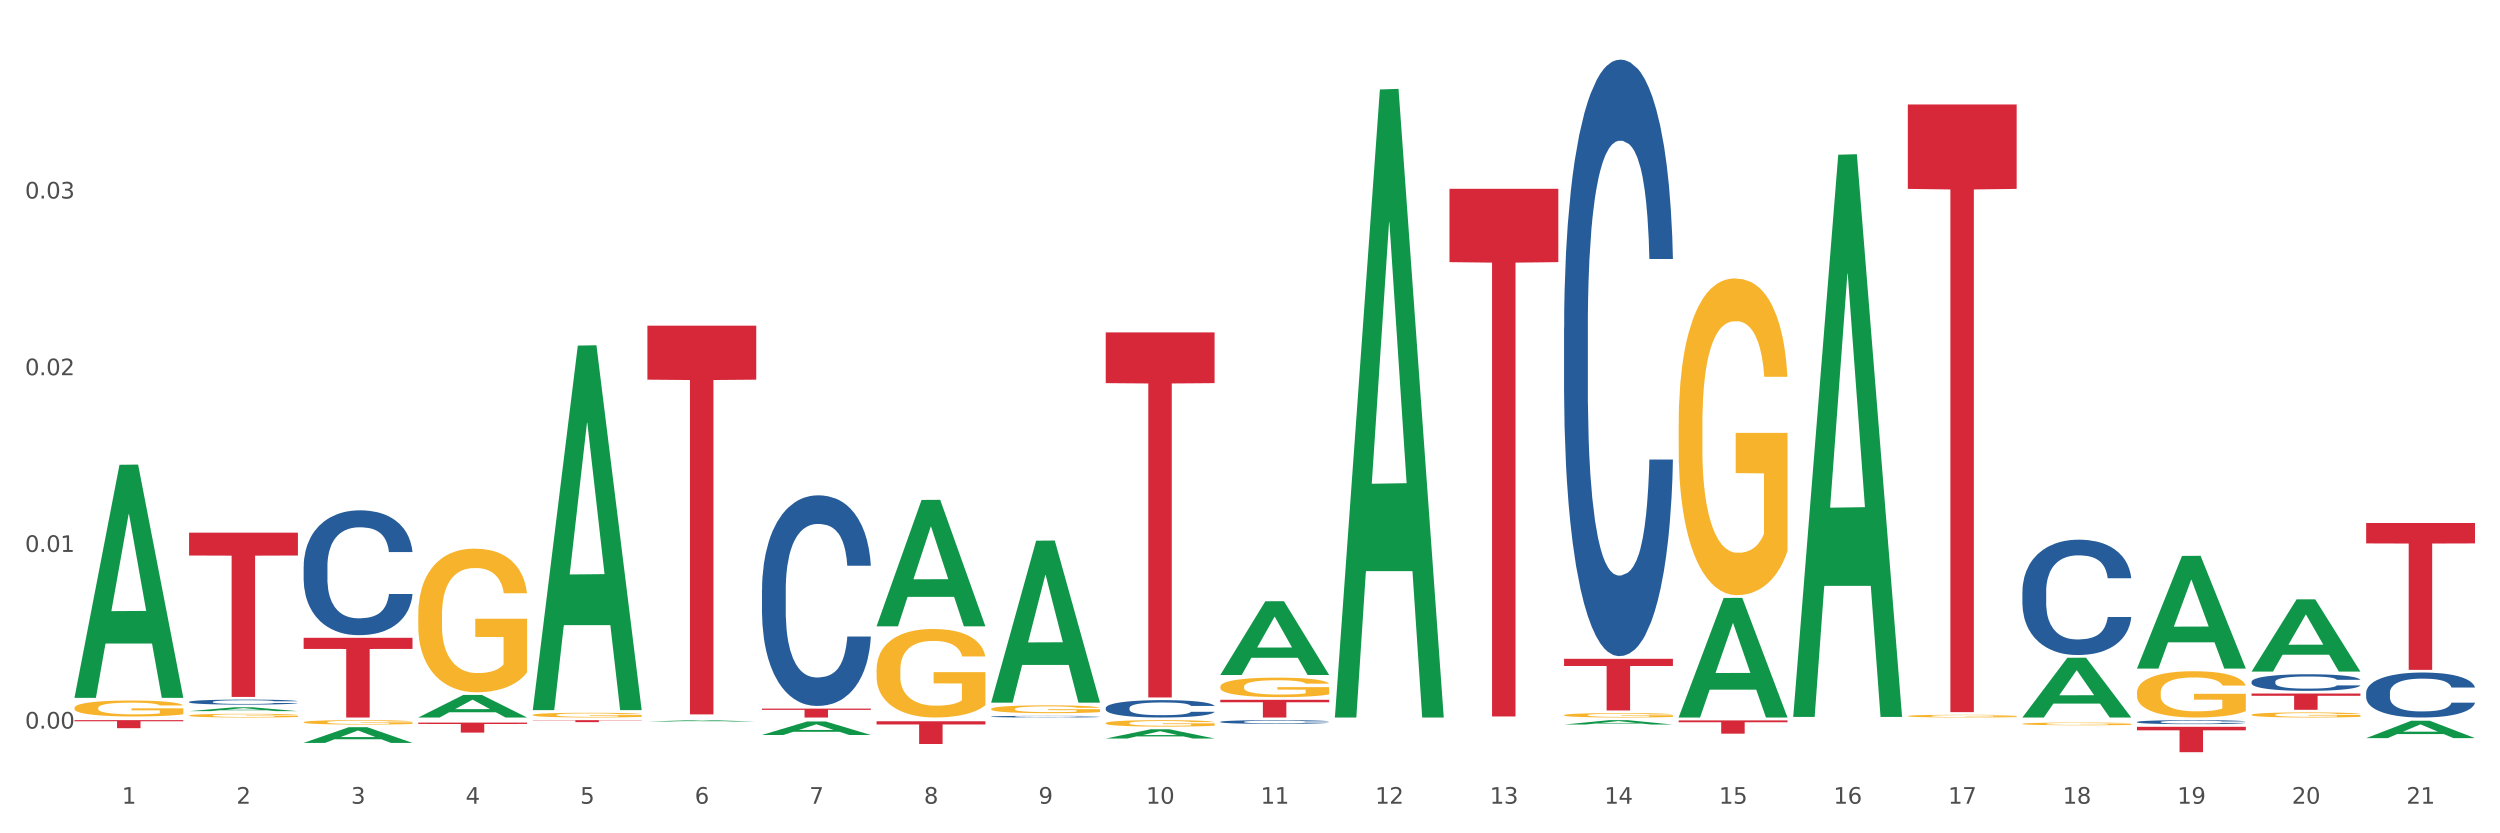 <?xml version="1.0" encoding="utf-8" standalone="no"?>
<!DOCTYPE svg PUBLIC "-//W3C//DTD SVG 1.1//EN"
  "http://www.w3.org/Graphics/SVG/1.1/DTD/svg11.dtd">
<svg xmlns:xlink="http://www.w3.org/1999/xlink" width="1080pt" height="360pt" viewBox="0 0 1080 360" xmlns="http://www.w3.org/2000/svg" version="1.1">
 <rect x="0" y="0" width="1080" height="360" fill="#333333" stroke="none"/>
 <defs>
  <style type="text/css">*{stroke-linejoin: round; stroke-linecap: butt}</style>
 </defs>
 <g id="figure_1">
  <g id="patch_1">
   <path d="M 0 360 
L 1080 360 
L 1080 0 
L 0 0 
z
" style="fill: #ffffff; stroke: #ffffff; stroke-linejoin: miter"/>
  </g>
  <g id="axes_1">
   <g id="matplotlib.axis_1">
    <g id="xtick_1">
     <g id="text_1">
      <!-- 1 -->
      <g style="fill: #4d4d4d" transform="translate(52.633 347.204) scale(0.096 -0.096)">
       <defs>
        <path id="DejaVuSans-31" d="M 794 531 
L 1825 531 
L 1825 4091 
L 703 3866 
L 703 4441 
L 1819 4666 
L 2450 4666 
L 2450 531 
L 3481 531 
L 3481 0 
L 794 0 
L 794 531 
z
" transform="scale(0.016)"/>
       </defs>
       <use xlink:href="#DejaVuSans-31"/>
      </g>
     </g>
    </g>
    <g id="xtick_2">
     <g id="text_2">
      <!-- 2 -->
      <g style="fill: #4d4d4d" transform="translate(102.133 347.204) scale(0.096 -0.096)">
       <defs>
        <path id="DejaVuSans-32" d="M 1228 531 
L 3431 531 
L 3431 0 
L 469 0 
L 469 531 
Q 828 903 1448 1529 
Q 2069 2156 2228 2338 
Q 2531 2678 2651 2914 
Q 2772 3150 2772 3378 
Q 2772 3750 2511 3984 
Q 2250 4219 1831 4219 
Q 1534 4219 1204 4116 
Q 875 4013 500 3803 
L 500 4441 
Q 881 4594 1212 4672 
Q 1544 4750 1819 4750 
Q 2544 4750 2975 4387 
Q 3406 4025 3406 3419 
Q 3406 3131 3298 2873 
Q 3191 2616 2906 2266 
Q 2828 2175 2409 1742 
Q 1991 1309 1228 531 
z
" transform="scale(0.016)"/>
       </defs>
       <use xlink:href="#DejaVuSans-32"/>
      </g>
     </g>
    </g>
    <g id="xtick_3">
     <g id="text_3">
      <!-- 3 -->
      <g style="fill: #4d4d4d" transform="translate(151.633 347.204) scale(0.096 -0.096)">
       <defs>
        <path id="DejaVuSans-33" d="M 2597 2516 
Q 3050 2419 3304 2112 
Q 3559 1806 3559 1356 
Q 3559 666 3084 287 
Q 2609 -91 1734 -91 
Q 1441 -91 1130 -33 
Q 819 25 488 141 
L 488 750 
Q 750 597 1062 519 
Q 1375 441 1716 441 
Q 2309 441 2620 675 
Q 2931 909 2931 1356 
Q 2931 1769 2642 2001 
Q 2353 2234 1838 2234 
L 1294 2234 
L 1294 2753 
L 1863 2753 
Q 2328 2753 2575 2939 
Q 2822 3125 2822 3475 
Q 2822 3834 2567 4026 
Q 2313 4219 1838 4219 
Q 1578 4219 1281 4162 
Q 984 4106 628 3988 
L 628 4550 
Q 988 4650 1302 4700 
Q 1616 4750 1894 4750 
Q 2613 4750 3031 4423 
Q 3450 4097 3450 3541 
Q 3450 3153 3228 2886 
Q 3006 2619 2597 2516 
z
" transform="scale(0.016)"/>
       </defs>
       <use xlink:href="#DejaVuSans-33"/>
      </g>
     </g>
    </g>
    <g id="xtick_4">
     <g id="text_4">
      <!-- 4 -->
      <g style="fill: #4d4d4d" transform="translate(201.133 347.204) scale(0.096 -0.096)">
       <defs>
        <path id="DejaVuSans-34" d="M 2419 4116 
L 825 1625 
L 2419 1625 
L 2419 4116 
z
M 2253 4666 
L 3047 4666 
L 3047 1625 
L 3713 1625 
L 3713 1100 
L 3047 1100 
L 3047 0 
L 2419 0 
L 2419 1100 
L 313 1100 
L 313 1709 
L 2253 4666 
z
" transform="scale(0.016)"/>
       </defs>
       <use xlink:href="#DejaVuSans-34"/>
      </g>
     </g>
    </g>
    <g id="xtick_5">
     <g id="text_5">
      <!-- 5 -->
      <g style="fill: #4d4d4d" transform="translate(250.633 347.204) scale(0.096 -0.096)">
       <defs>
        <path id="DejaVuSans-35" d="M 691 4666 
L 3169 4666 
L 3169 4134 
L 1269 4134 
L 1269 2991 
Q 1406 3038 1543 3061 
Q 1681 3084 1819 3084 
Q 2600 3084 3056 2656 
Q 3513 2228 3513 1497 
Q 3513 744 3044 326 
Q 2575 -91 1722 -91 
Q 1428 -91 1123 -41 
Q 819 9 494 109 
L 494 744 
Q 775 591 1075 516 
Q 1375 441 1709 441 
Q 2250 441 2565 725 
Q 2881 1009 2881 1497 
Q 2881 1984 2565 2268 
Q 2250 2553 1709 2553 
Q 1456 2553 1204 2497 
Q 953 2441 691 2322 
L 691 4666 
z
" transform="scale(0.016)"/>
       </defs>
       <use xlink:href="#DejaVuSans-35"/>
      </g>
     </g>
    </g>
    <g id="xtick_6">
     <g id="text_6">
      <!-- 6 -->
      <g style="fill: #4d4d4d" transform="translate(300.134 347.204) scale(0.096 -0.096)">
       <defs>
        <path id="DejaVuSans-36" d="M 2113 2584 
Q 1688 2584 1439 2293 
Q 1191 2003 1191 1497 
Q 1191 994 1439 701 
Q 1688 409 2113 409 
Q 2538 409 2786 701 
Q 3034 994 3034 1497 
Q 3034 2003 2786 2293 
Q 2538 2584 2113 2584 
z
M 3366 4563 
L 3366 3988 
Q 3128 4100 2886 4159 
Q 2644 4219 2406 4219 
Q 1781 4219 1451 3797 
Q 1122 3375 1075 2522 
Q 1259 2794 1537 2939 
Q 1816 3084 2150 3084 
Q 2853 3084 3261 2657 
Q 3669 2231 3669 1497 
Q 3669 778 3244 343 
Q 2819 -91 2113 -91 
Q 1303 -91 875 529 
Q 447 1150 447 2328 
Q 447 3434 972 4092 
Q 1497 4750 2381 4750 
Q 2619 4750 2861 4703 
Q 3103 4656 3366 4563 
z
" transform="scale(0.016)"/>
       </defs>
       <use xlink:href="#DejaVuSans-36"/>
      </g>
     </g>
    </g>
    <g id="xtick_7">
     <g id="text_7">
      <!-- 7 -->
      <g style="fill: #4d4d4d" transform="translate(349.634 347.204) scale(0.096 -0.096)">
       <defs>
        <path id="DejaVuSans-37" d="M 525 4666 
L 3525 4666 
L 3525 4397 
L 1831 0 
L 1172 0 
L 2766 4134 
L 525 4134 
L 525 4666 
z
" transform="scale(0.016)"/>
       </defs>
       <use xlink:href="#DejaVuSans-37"/>
      </g>
     </g>
    </g>
    <g id="xtick_8">
     <g id="text_8">
      <!-- 8 -->
      <g style="fill: #4d4d4d" transform="translate(399.134 347.204) scale(0.096 -0.096)">
       <defs>
        <path id="DejaVuSans-38" d="M 2034 2216 
Q 1584 2216 1326 1975 
Q 1069 1734 1069 1313 
Q 1069 891 1326 650 
Q 1584 409 2034 409 
Q 2484 409 2743 651 
Q 3003 894 3003 1313 
Q 3003 1734 2745 1975 
Q 2488 2216 2034 2216 
z
M 1403 2484 
Q 997 2584 770 2862 
Q 544 3141 544 3541 
Q 544 4100 942 4425 
Q 1341 4750 2034 4750 
Q 2731 4750 3128 4425 
Q 3525 4100 3525 3541 
Q 3525 3141 3298 2862 
Q 3072 2584 2669 2484 
Q 3125 2378 3379 2068 
Q 3634 1759 3634 1313 
Q 3634 634 3220 271 
Q 2806 -91 2034 -91 
Q 1263 -91 848 271 
Q 434 634 434 1313 
Q 434 1759 690 2068 
Q 947 2378 1403 2484 
z
M 1172 3481 
Q 1172 3119 1398 2916 
Q 1625 2713 2034 2713 
Q 2441 2713 2670 2916 
Q 2900 3119 2900 3481 
Q 2900 3844 2670 4047 
Q 2441 4250 2034 4250 
Q 1625 4250 1398 4047 
Q 1172 3844 1172 3481 
z
" transform="scale(0.016)"/>
       </defs>
       <use xlink:href="#DejaVuSans-38"/>
      </g>
     </g>
    </g>
    <g id="xtick_9">
     <g id="text_9">
      <!-- 9 -->
      <g style="fill: #4d4d4d" transform="translate(448.634 347.204) scale(0.096 -0.096)">
       <defs>
        <path id="DejaVuSans-39" d="M 703 97 
L 703 672 
Q 941 559 1184 500 
Q 1428 441 1663 441 
Q 2288 441 2617 861 
Q 2947 1281 2994 2138 
Q 2813 1869 2534 1725 
Q 2256 1581 1919 1581 
Q 1219 1581 811 2004 
Q 403 2428 403 3163 
Q 403 3881 828 4315 
Q 1253 4750 1959 4750 
Q 2769 4750 3195 4129 
Q 3622 3509 3622 2328 
Q 3622 1225 3098 567 
Q 2575 -91 1691 -91 
Q 1453 -91 1209 -44 
Q 966 3 703 97 
z
M 1959 2075 
Q 2384 2075 2632 2365 
Q 2881 2656 2881 3163 
Q 2881 3666 2632 3958 
Q 2384 4250 1959 4250 
Q 1534 4250 1286 3958 
Q 1038 3666 1038 3163 
Q 1038 2656 1286 2365 
Q 1534 2075 1959 2075 
z
" transform="scale(0.016)"/>
       </defs>
       <use xlink:href="#DejaVuSans-39"/>
      </g>
     </g>
    </g>
    <g id="xtick_10">
     <g id="text_10">
      <!-- 10 -->
      <g style="fill: #4d4d4d" transform="translate(495.079 347.204) scale(0.096 -0.096)">
       <defs>
        <path id="DejaVuSans-30" d="M 2034 4250 
Q 1547 4250 1301 3770 
Q 1056 3291 1056 2328 
Q 1056 1369 1301 889 
Q 1547 409 2034 409 
Q 2525 409 2770 889 
Q 3016 1369 3016 2328 
Q 3016 3291 2770 3770 
Q 2525 4250 2034 4250 
z
M 2034 4750 
Q 2819 4750 3233 4129 
Q 3647 3509 3647 2328 
Q 3647 1150 3233 529 
Q 2819 -91 2034 -91 
Q 1250 -91 836 529 
Q 422 1150 422 2328 
Q 422 3509 836 4129 
Q 1250 4750 2034 4750 
z
" transform="scale(0.016)"/>
       </defs>
       <use xlink:href="#DejaVuSans-31"/>
       <use xlink:href="#DejaVuSans-30" transform="translate(63.623 0)"/>
      </g>
     </g>
    </g>
    <g id="xtick_11">
     <g id="text_11">
      <!-- 11 -->
      <g style="fill: #4d4d4d" transform="translate(544.58 347.204) scale(0.096 -0.096)">
       <use xlink:href="#DejaVuSans-31"/>
       <use xlink:href="#DejaVuSans-31" transform="translate(63.623 0)"/>
      </g>
     </g>
    </g>
    <g id="xtick_12">
     <g id="text_12">
      <!-- 12 -->
      <g style="fill: #4d4d4d" transform="translate(594.08 347.204) scale(0.096 -0.096)">
       <use xlink:href="#DejaVuSans-31"/>
       <use xlink:href="#DejaVuSans-32" transform="translate(63.623 0)"/>
      </g>
     </g>
    </g>
    <g id="xtick_13">
     <g id="text_13">
      <!-- 13 -->
      <g style="fill: #4d4d4d" transform="translate(643.58 347.204) scale(0.096 -0.096)">
       <use xlink:href="#DejaVuSans-31"/>
       <use xlink:href="#DejaVuSans-33" transform="translate(63.623 0)"/>
      </g>
     </g>
    </g>
    <g id="xtick_14">
     <g id="text_14">
      <!-- 14 -->
      <g style="fill: #4d4d4d" transform="translate(693.08 347.204) scale(0.096 -0.096)">
       <use xlink:href="#DejaVuSans-31"/>
       <use xlink:href="#DejaVuSans-34" transform="translate(63.623 0)"/>
      </g>
     </g>
    </g>
    <g id="xtick_15">
     <g id="text_15">
      <!-- 15 -->
      <g style="fill: #4d4d4d" transform="translate(742.58 347.204) scale(0.096 -0.096)">
       <use xlink:href="#DejaVuSans-31"/>
       <use xlink:href="#DejaVuSans-35" transform="translate(63.623 0)"/>
      </g>
     </g>
    </g>
    <g id="xtick_16">
     <g id="text_16">
      <!-- 16 -->
      <g style="fill: #4d4d4d" transform="translate(792.08 347.204) scale(0.096 -0.096)">
       <use xlink:href="#DejaVuSans-31"/>
       <use xlink:href="#DejaVuSans-36" transform="translate(63.623 0)"/>
      </g>
     </g>
    </g>
    <g id="xtick_17">
     <g id="text_17">
      <!-- 17 -->
      <g style="fill: #4d4d4d" transform="translate(841.58 347.204) scale(0.096 -0.096)">
       <use xlink:href="#DejaVuSans-31"/>
       <use xlink:href="#DejaVuSans-37" transform="translate(63.623 0)"/>
      </g>
     </g>
    </g>
    <g id="xtick_18">
     <g id="text_18">
      <!-- 18 -->
      <g style="fill: #4d4d4d" transform="translate(891.08 347.204) scale(0.096 -0.096)">
       <use xlink:href="#DejaVuSans-31"/>
       <use xlink:href="#DejaVuSans-38" transform="translate(63.623 0)"/>
      </g>
     </g>
    </g>
    <g id="xtick_19">
     <g id="text_19">
      <!-- 19 -->
      <g style="fill: #4d4d4d" transform="translate(940.58 347.204) scale(0.096 -0.096)">
       <use xlink:href="#DejaVuSans-31"/>
       <use xlink:href="#DejaVuSans-39" transform="translate(63.623 0)"/>
      </g>
     </g>
    </g>
    <g id="xtick_20">
     <g id="text_20">
      <!-- 20 -->
      <g style="fill: #4d4d4d" transform="translate(990.08 347.204) scale(0.096 -0.096)">
       <use xlink:href="#DejaVuSans-32"/>
       <use xlink:href="#DejaVuSans-30" transform="translate(63.623 0)"/>
      </g>
     </g>
    </g>
    <g id="xtick_21">
     <g id="text_21">
      <!-- 21 -->
      <g style="fill: #4d4d4d" transform="translate(1039.58 347.204) scale(0.096 -0.096)">
       <use xlink:href="#DejaVuSans-32"/>
       <use xlink:href="#DejaVuSans-31" transform="translate(63.623 0)"/>
      </g>
     </g>
    </g>
    <g id="xtick_22"/>
    <g id="xtick_23"/>
    <g id="xtick_24"/>
    <g id="xtick_25"/>
    <g id="xtick_26"/>
    <g id="xtick_27"/>
    <g id="xtick_28"/>
    <g id="xtick_29"/>
    <g id="xtick_30"/>
    <g id="xtick_31"/>
    <g id="xtick_32"/>
    <g id="xtick_33"/>
    <g id="xtick_34"/>
    <g id="xtick_35"/>
    <g id="xtick_36"/>
    <g id="xtick_37"/>
    <g id="xtick_38"/>
    <g id="xtick_39"/>
    <g id="xtick_40"/>
    <g id="xtick_41"/>
   </g>
   <g id="matplotlib.axis_2">
    <g id="ytick_1">
     <g id="text_22">
      <!-- 0.00 -->
      <g style="fill: #4d4d4d" transform="translate(10.8 314.752) scale(0.096 -0.096)">
       <defs>
        <path id="DejaVuSans-2e" d="M 684 794 
L 1344 794 
L 1344 0 
L 684 0 
L 684 794 
z
" transform="scale(0.016)"/>
       </defs>
       <use xlink:href="#DejaVuSans-30"/>
       <use xlink:href="#DejaVuSans-2e" transform="translate(63.623 0)"/>
       <use xlink:href="#DejaVuSans-30" transform="translate(95.41 0)"/>
       <use xlink:href="#DejaVuSans-30" transform="translate(159.033 0)"/>
      </g>
     </g>
    </g>
    <g id="ytick_2">
     <g id="text_23">
      <!-- 0.01 -->
      <g style="fill: #4d4d4d" transform="translate(10.8 238.423) scale(0.096 -0.096)">
       <use xlink:href="#DejaVuSans-30"/>
       <use xlink:href="#DejaVuSans-2e" transform="translate(63.623 0)"/>
       <use xlink:href="#DejaVuSans-30" transform="translate(95.41 0)"/>
       <use xlink:href="#DejaVuSans-31" transform="translate(159.033 0)"/>
      </g>
     </g>
    </g>
    <g id="ytick_3">
     <g id="text_24">
      <!-- 0.02 -->
      <g style="fill: #4d4d4d" transform="translate(10.8 162.095) scale(0.096 -0.096)">
       <use xlink:href="#DejaVuSans-30"/>
       <use xlink:href="#DejaVuSans-2e" transform="translate(63.623 0)"/>
       <use xlink:href="#DejaVuSans-30" transform="translate(95.41 0)"/>
       <use xlink:href="#DejaVuSans-32" transform="translate(159.033 0)"/>
      </g>
     </g>
    </g>
    <g id="ytick_4">
     <g id="text_25">
      <!-- 0.03 -->
      <g style="fill: #4d4d4d" transform="translate(10.8 85.766) scale(0.096 -0.096)">
       <use xlink:href="#DejaVuSans-30"/>
       <use xlink:href="#DejaVuSans-2e" transform="translate(63.623 0)"/>
       <use xlink:href="#DejaVuSans-30" transform="translate(95.41 0)"/>
       <use xlink:href="#DejaVuSans-33" transform="translate(159.033 0)"/>
      </g>
     </g>
    </g>
    <g id="ytick_5"/>
    <g id="ytick_6"/>
    <g id="ytick_7"/>
    <g id="ytick_8"/>
   </g>
   <g id="PolyCollection_1">
    <path d="M 32.175 301.297 
L 32.223 301.203 
L 51.615 200.788 
L 59.663 200.694 
L 79.2 301.487 
L 69.892 301.487 
L 65.674 278.016 
L 45.652 278.016 
L 45.507 278.394 
L 41.435 301.487 
L 32.175 301.487 
L 32.175 301.297 
L 48.173 264.009 
L 63.153 263.914 
L 55.736 222.177 
L 55.639 221.988 
L 55.542 222.272 
L 48.125 263.914 
L 48.173 264.009 
L 32.175 301.297 
z
" clip-path="url(#p2385b75c67)" style="fill: #109648"/>
    <path d="M 725.175 183.513 
L 725.231 183.388 
L 725.231 178.888 
L 725.342 175.014 
L 725.897 165.641 
L 726.73 157.892 
L 727.34 153.767 
L 727.951 150.393 
L 728.673 147.018 
L 729.561 143.519 
L 731.171 138.395 
L 732.17 135.77 
L 733.392 133.021 
L 735.613 129.021 
L 737.223 126.772 
L 738.888 124.897 
L 741.609 122.647 
L 743.385 121.647 
L 745.273 120.898 
L 747.549 120.398 
L 749.27 120.273 
L 753.046 120.648 
L 756.266 121.772 
L 757.82 122.647 
L 759.819 124.147 
L 760.874 125.147 
L 762.595 127.147 
L 764.372 129.771 
L 765.593 132.021 
L 767.425 136.27 
L 768.813 140.519 
L 770.09 145.769 
L 770.756 149.393 
L 771.256 152.768 
L 771.7 156.642 
L 772.144 162.766 
L 762.151 162.766 
L 761.762 158.392 
L 761.152 154.267 
L 760.263 150.268 
L 759.486 147.768 
L 758.154 144.644 
L 756.932 142.644 
L 755.655 141.144 
L 754.101 139.895 
L 752.879 139.27 
L 751.158 138.77 
L 747.771 138.895 
L 745.495 139.895 
L 743.941 141.144 
L 742.941 142.269 
L 742.053 143.519 
L 741.054 145.269 
L 739.888 147.893 
L 739.055 150.268 
L 738.222 153.267 
L 737.556 156.267 
L 736.945 159.766 
L 736.445 163.516 
L 736.057 167.39 
L 735.724 172.139 
L 735.446 180.013 
L 735.446 197.136 
L 735.557 201.01 
L 735.835 206.134 
L 736.168 210.009 
L 736.723 214.633 
L 737.223 217.757 
L 738.167 222.257 
L 739.221 226.006 
L 740.054 228.381 
L 740.887 230.38 
L 742.331 233.13 
L 743.941 235.38 
L 745.329 236.754 
L 747.216 238.004 
L 748.493 238.504 
L 749.604 238.754 
L 752.324 238.754 
L 754.267 238.379 
L 756.432 237.504 
L 758.098 236.379 
L 759.486 235.005 
L 761.041 232.755 
L 762.04 230.63 
L 762.04 204.509 
L 749.826 204.384 
L 749.826 187.012 
L 772.2 187.012 
L 772.2 238.004 
L 771.256 240.629 
L 770.201 243.003 
L 769.091 245.128 
L 767.425 247.753 
L 765.427 250.252 
L 763.65 252.002 
L 761.762 253.502 
L 759.542 254.876 
L 756.655 256.126 
L 754.878 256.626 
L 752.657 257.001 
L 750.048 257.126 
L 747.771 256.876 
L 745.551 256.251 
L 743.219 255.126 
L 740.943 253.502 
L 739.221 251.877 
L 737.5 249.877 
L 735.668 247.253 
L 734.225 244.753 
L 733.114 242.503 
L 731.893 239.629 
L 730.56 235.879 
L 729.561 232.505 
L 728.673 229.006 
L 727.729 224.506 
L 727.063 220.632 
L 726.396 215.758 
L 726.008 212.133 
L 725.564 206.509 
L 725.231 198.635 
L 725.175 183.513 
z
" clip-path="url(#p2385b75c67)" style="fill: #f7b32b"/>
    <path d="M 675.675 308.938 
L 675.731 308.936 
L 675.731 308.873 
L 675.842 308.819 
L 676.397 308.689 
L 677.23 308.581 
L 677.84 308.523 
L 678.451 308.476 
L 679.173 308.429 
L 680.061 308.381 
L 681.671 308.309 
L 682.67 308.273 
L 683.892 308.234 
L 686.113 308.179 
L 687.723 308.147 
L 689.388 308.121 
L 692.109 308.09 
L 693.885 308.076 
L 695.773 308.065 
L 698.049 308.058 
L 699.77 308.057 
L 703.546 308.062 
L 706.766 308.078 
L 708.32 308.09 
L 710.319 308.111 
L 711.374 308.125 
L 713.095 308.152 
L 714.872 308.189 
L 716.093 308.22 
L 717.925 308.28 
L 719.313 308.339 
L 720.59 308.412 
L 721.256 308.462 
L 721.756 308.509 
L 722.2 308.563 
L 722.644 308.649 
L 712.651 308.649 
L 712.262 308.588 
L 711.652 308.53 
L 710.763 308.475 
L 709.986 308.44 
L 708.654 308.396 
L 707.432 308.368 
L 706.155 308.347 
L 704.601 308.33 
L 703.379 308.321 
L 701.658 308.314 
L 698.271 308.316 
L 695.995 308.33 
L 694.441 308.347 
L 693.441 308.363 
L 692.553 308.381 
L 691.554 308.405 
L 690.388 308.441 
L 689.555 308.475 
L 688.722 308.516 
L 688.056 308.558 
L 687.445 308.607 
L 686.945 308.659 
L 686.557 308.713 
L 686.224 308.779 
L 685.946 308.889 
L 685.946 309.127 
L 686.057 309.181 
L 686.335 309.253 
L 686.668 309.307 
L 687.223 309.371 
L 687.723 309.415 
L 688.667 309.477 
L 689.721 309.53 
L 690.554 309.563 
L 691.387 309.591 
L 692.831 309.629 
L 694.441 309.66 
L 695.829 309.679 
L 697.716 309.697 
L 698.993 309.704 
L 700.104 309.707 
L 702.824 309.707 
L 704.767 309.702 
L 706.932 309.69 
L 708.598 309.674 
L 709.986 309.655 
L 711.541 309.624 
L 712.54 309.594 
L 712.54 309.23 
L 700.326 309.228 
L 700.326 308.986 
L 722.7 308.986 
L 722.7 309.697 
L 721.756 309.733 
L 720.701 309.766 
L 719.591 309.796 
L 717.925 309.833 
L 715.927 309.867 
L 714.15 309.892 
L 712.262 309.913 
L 710.042 309.932 
L 707.155 309.949 
L 705.378 309.956 
L 703.157 309.961 
L 700.548 309.963 
L 698.271 309.96 
L 696.051 309.951 
L 693.719 309.935 
L 691.443 309.913 
L 689.721 309.89 
L 688 309.862 
L 686.168 309.826 
L 684.725 309.791 
L 683.614 309.759 
L 682.393 309.719 
L 681.06 309.667 
L 680.061 309.62 
L 679.173 309.571 
L 678.229 309.509 
L 677.563 309.455 
L 676.896 309.387 
L 676.508 309.336 
L 676.064 309.258 
L 675.731 309.148 
L 675.675 308.938 
z
" clip-path="url(#p2385b75c67)" style="fill: #f7b32b"/>
    <path d="M 527.175 296.633 
L 527.231 296.625 
L 527.231 296.348 
L 527.342 296.11 
L 527.897 295.532 
L 528.73 295.055 
L 529.34 294.801 
L 529.951 294.594 
L 530.673 294.386 
L 531.561 294.17 
L 533.171 293.855 
L 534.17 293.693 
L 535.392 293.524 
L 537.613 293.277 
L 539.223 293.139 
L 540.888 293.023 
L 543.609 292.885 
L 545.385 292.823 
L 547.273 292.777 
L 549.549 292.746 
L 551.27 292.739 
L 555.046 292.762 
L 558.266 292.831 
L 559.82 292.885 
L 561.819 292.977 
L 562.874 293.039 
L 564.595 293.162 
L 566.372 293.324 
L 567.593 293.462 
L 569.425 293.724 
L 570.813 293.986 
L 572.09 294.309 
L 572.756 294.532 
L 573.256 294.74 
L 573.7 294.978 
L 574.144 295.355 
L 564.151 295.355 
L 563.762 295.086 
L 563.152 294.832 
L 562.263 294.586 
L 561.486 294.432 
L 560.154 294.239 
L 558.932 294.116 
L 557.655 294.024 
L 556.101 293.947 
L 554.879 293.909 
L 553.158 293.878 
L 549.771 293.885 
L 547.495 293.947 
L 545.941 294.024 
L 544.941 294.093 
L 544.053 294.17 
L 543.054 294.278 
L 541.888 294.44 
L 541.055 294.586 
L 540.222 294.771 
L 539.556 294.955 
L 538.945 295.171 
L 538.445 295.402 
L 538.057 295.64 
L 537.724 295.933 
L 537.446 296.417 
L 537.446 297.472 
L 537.557 297.71 
L 537.835 298.026 
L 538.168 298.265 
L 538.723 298.549 
L 539.223 298.742 
L 540.167 299.019 
L 541.221 299.25 
L 542.054 299.396 
L 542.887 299.519 
L 544.331 299.688 
L 545.941 299.827 
L 547.329 299.912 
L 549.216 299.988 
L 550.493 300.019 
L 551.604 300.035 
L 554.324 300.035 
L 556.267 300.012 
L 558.432 299.958 
L 560.098 299.888 
L 561.486 299.804 
L 563.041 299.665 
L 564.04 299.534 
L 564.04 297.926 
L 551.826 297.918 
L 551.826 296.848 
L 574.2 296.848 
L 574.2 299.988 
L 573.256 300.15 
L 572.201 300.296 
L 571.091 300.427 
L 569.425 300.589 
L 567.427 300.743 
L 565.65 300.85 
L 563.762 300.943 
L 561.542 301.027 
L 558.655 301.104 
L 556.878 301.135 
L 554.657 301.158 
L 552.048 301.166 
L 549.771 301.151 
L 547.551 301.112 
L 545.219 301.043 
L 542.943 300.943 
L 541.221 300.843 
L 539.5 300.72 
L 537.668 300.558 
L 536.225 300.404 
L 535.114 300.266 
L 533.893 300.089 
L 532.56 299.858 
L 531.561 299.65 
L 530.673 299.434 
L 529.729 299.157 
L 529.063 298.919 
L 528.396 298.619 
L 528.008 298.395 
L 527.564 298.049 
L 527.231 297.564 
L 527.175 296.633 
z
" clip-path="url(#p2385b75c67)" style="fill: #f7b32b"/>
    <path d="M 81.675 303.203 
L 81.731 303.201 
L 81.731 303.145 
L 81.897 303.069 
L 82.509 302.93 
L 83.287 302.825 
L 84.621 302.701 
L 85.344 302.65 
L 86.289 302.592 
L 88.234 302.498 
L 90.457 302.419 
L 92.014 302.375 
L 93.181 302.347 
L 95.794 302.298 
L 97.294 302.276 
L 98.851 302.258 
L 100.185 302.246 
L 102.408 302.232 
L 104.187 302.226 
L 106.244 302.224 
L 107.967 302.226 
L 110.246 302.234 
L 113.581 302.258 
L 114.859 302.272 
L 116.582 302.296 
L 118.361 302.327 
L 119.806 302.359 
L 121.474 302.405 
L 123.197 302.465 
L 124.865 302.54 
L 126.032 302.61 
L 126.977 302.683 
L 127.811 302.773 
L 128.422 302.87 
L 128.7 302.952 
L 118.528 302.952 
L 118.25 302.878 
L 117.694 302.799 
L 117.138 302.745 
L 116.527 302.701 
L 115.582 302.652 
L 114.748 302.62 
L 113.359 302.582 
L 112.08 302.558 
L 111.024 302.544 
L 109.745 302.532 
L 107.022 302.52 
L 105.076 302.52 
L 103.853 302.524 
L 102.353 302.534 
L 101.074 302.548 
L 99.573 302.572 
L 98.406 302.598 
L 97.239 302.632 
L 96.572 302.656 
L 95.571 302.699 
L 94.904 302.735 
L 94.015 302.797 
L 93.515 302.841 
L 92.625 302.954 
L 92.236 303.038 
L 92.069 303.095 
L 91.958 303.159 
L 91.958 303.469 
L 92.292 303.609 
L 92.57 303.668 
L 93.014 303.736 
L 93.848 303.823 
L 95.071 303.909 
L 96.349 303.971 
L 97.406 304.008 
L 98.406 304.036 
L 99.407 304.058 
L 100.63 304.078 
L 101.63 304.09 
L 103.131 304.102 
L 104.91 304.108 
L 106.299 304.108 
L 109.134 304.098 
L 110.412 304.088 
L 111.635 304.074 
L 112.969 304.052 
L 114.026 304.028 
L 114.637 304.01 
L 115.638 303.973 
L 116.416 303.933 
L 117.083 303.887 
L 117.527 303.847 
L 118.028 303.788 
L 118.417 303.72 
L 118.528 303.684 
L 128.7 303.684 
L 128.478 303.756 
L 128.089 303.825 
L 127.31 303.919 
L 126.699 303.973 
L 125.754 304.038 
L 124.753 304.094 
L 123.364 304.156 
L 122.085 304.201 
L 120.751 304.241 
L 119.306 304.277 
L 116.694 304.327 
L 115.749 304.341 
L 113.748 304.365 
L 112.191 304.378 
L 109.912 304.392 
L 107.578 304.4 
L 105.132 304.402 
L 102.964 304.398 
L 100.574 304.386 
L 99.073 304.374 
L 97.406 304.357 
L 95.46 304.329 
L 93.626 304.295 
L 91.903 304.255 
L 90.291 304.209 
L 88.79 304.158 
L 86.844 304.072 
L 85.399 303.989 
L 84.343 303.911 
L 83.62 303.845 
L 82.898 303.762 
L 82.509 303.704 
L 81.897 303.565 
L 81.675 303.435 
L 81.675 303.203 
z
" clip-path="url(#p2385b75c67)" style="fill: #255c99"/>
    <path d="M 131.175 244.696 
L 131.231 244.647 
L 131.231 243.267 
L 131.397 241.396 
L 132.009 237.947 
L 132.787 235.337 
L 134.121 232.282 
L 134.844 231.002 
L 135.789 229.573 
L 137.734 227.258 
L 139.957 225.287 
L 141.514 224.204 
L 142.681 223.514 
L 145.294 222.283 
L 146.794 221.741 
L 148.351 221.297 
L 149.685 221.002 
L 151.908 220.657 
L 153.687 220.509 
L 155.744 220.46 
L 157.467 220.509 
L 159.746 220.706 
L 163.081 221.297 
L 164.359 221.642 
L 166.082 222.233 
L 167.861 223.021 
L 169.306 223.81 
L 170.974 224.943 
L 172.697 226.42 
L 174.365 228.292 
L 175.532 230.016 
L 176.477 231.839 
L 177.311 234.056 
L 177.922 236.469 
L 178.2 238.489 
L 168.028 238.489 
L 167.75 236.667 
L 167.194 234.696 
L 166.638 233.366 
L 166.027 232.282 
L 165.082 231.051 
L 164.248 230.263 
L 162.859 229.327 
L 161.58 228.736 
L 160.524 228.391 
L 159.245 228.095 
L 156.522 227.8 
L 154.576 227.8 
L 153.353 227.898 
L 151.853 228.144 
L 150.574 228.489 
L 149.073 229.08 
L 147.906 229.721 
L 146.739 230.558 
L 146.072 231.149 
L 145.071 232.233 
L 144.404 233.12 
L 143.515 234.647 
L 143.015 235.731 
L 142.125 238.538 
L 141.736 240.607 
L 141.569 242.036 
L 141.458 243.612 
L 141.458 251.297 
L 141.792 254.745 
L 142.07 256.223 
L 142.514 257.898 
L 143.348 260.065 
L 144.571 262.183 
L 145.849 263.71 
L 146.906 264.646 
L 147.906 265.336 
L 148.907 265.878 
L 150.13 266.37 
L 151.13 266.666 
L 152.631 266.962 
L 154.41 267.109 
L 155.799 267.109 
L 158.634 266.863 
L 159.912 266.617 
L 161.135 266.272 
L 162.469 265.73 
L 163.526 265.139 
L 164.137 264.696 
L 165.137 263.76 
L 165.916 262.774 
L 166.583 261.642 
L 167.027 260.656 
L 167.528 259.178 
L 167.917 257.504 
L 168.028 256.617 
L 178.2 256.617 
L 177.978 258.39 
L 177.589 260.114 
L 176.81 262.43 
L 176.199 263.76 
L 175.254 265.385 
L 174.253 266.765 
L 172.864 268.292 
L 171.585 269.425 
L 170.251 270.41 
L 168.806 271.297 
L 166.194 272.528 
L 165.249 272.873 
L 163.248 273.464 
L 161.691 273.809 
L 159.412 274.154 
L 157.078 274.351 
L 154.632 274.4 
L 152.464 274.301 
L 150.074 274.006 
L 148.573 273.71 
L 146.906 273.267 
L 144.96 272.577 
L 143.126 271.74 
L 141.403 270.755 
L 139.791 269.622 
L 138.29 268.341 
L 136.344 266.223 
L 134.899 264.154 
L 133.843 262.233 
L 133.12 260.607 
L 132.398 258.538 
L 132.009 257.11 
L 131.397 253.661 
L 131.175 250.459 
L 131.175 244.696 
z
" clip-path="url(#p2385b75c67)" style="fill: #255c99"/>
    <path d="M 329.175 254.864 
L 329.231 254.781 
L 329.231 252.454 
L 329.397 249.296 
L 330.009 243.479 
L 330.787 239.074 
L 332.121 233.922 
L 332.844 231.761 
L 333.789 229.351 
L 335.734 225.445 
L 337.957 222.121 
L 339.514 220.293 
L 340.681 219.13 
L 343.294 217.052 
L 344.794 216.138 
L 346.351 215.39 
L 347.685 214.891 
L 349.908 214.31 
L 351.687 214.06 
L 353.744 213.977 
L 355.467 214.06 
L 357.746 214.393 
L 361.081 215.39 
L 362.359 215.972 
L 364.082 216.969 
L 365.861 218.299 
L 367.306 219.628 
L 368.974 221.54 
L 370.697 224.033 
L 372.365 227.191 
L 373.532 230.099 
L 374.477 233.174 
L 375.311 236.914 
L 375.922 240.986 
L 376.2 244.393 
L 366.028 244.393 
L 365.75 241.318 
L 365.194 237.994 
L 364.638 235.75 
L 364.027 233.922 
L 363.082 231.844 
L 362.248 230.515 
L 360.859 228.936 
L 359.58 227.939 
L 358.524 227.357 
L 357.245 226.858 
L 354.522 226.36 
L 352.576 226.36 
L 351.353 226.526 
L 349.853 226.941 
L 348.574 227.523 
L 347.073 228.52 
L 345.906 229.601 
L 344.739 231.013 
L 344.072 232.011 
L 343.071 233.839 
L 342.404 235.335 
L 341.515 237.911 
L 341.015 239.739 
L 340.125 244.476 
L 339.736 247.966 
L 339.569 250.376 
L 339.458 253.036 
L 339.458 266 
L 339.792 271.817 
L 340.07 274.31 
L 340.514 277.135 
L 341.348 280.792 
L 342.571 284.365 
L 343.849 286.941 
L 344.906 288.52 
L 345.906 289.684 
L 346.907 290.598 
L 348.13 291.429 
L 349.13 291.928 
L 350.631 292.426 
L 352.41 292.676 
L 353.799 292.676 
L 356.634 292.26 
L 357.913 291.844 
L 359.135 291.263 
L 360.469 290.349 
L 361.526 289.351 
L 362.137 288.603 
L 363.137 287.025 
L 363.916 285.362 
L 364.583 283.451 
L 365.027 281.789 
L 365.528 279.296 
L 365.917 276.47 
L 366.028 274.975 
L 376.2 274.975 
L 375.978 277.966 
L 375.589 280.875 
L 374.81 284.781 
L 374.199 287.025 
L 373.254 289.767 
L 372.253 292.094 
L 370.864 294.67 
L 369.585 296.581 
L 368.251 298.243 
L 366.806 299.739 
L 364.194 301.817 
L 363.249 302.399 
L 361.248 303.396 
L 359.691 303.977 
L 357.412 304.559 
L 355.078 304.892 
L 352.632 304.975 
L 350.464 304.808 
L 348.074 304.31 
L 346.573 303.811 
L 344.906 303.063 
L 342.96 301.9 
L 341.126 300.487 
L 339.403 298.825 
L 337.791 296.914 
L 336.29 294.753 
L 334.344 291.18 
L 332.899 287.689 
L 331.843 284.448 
L 331.12 281.706 
L 330.398 278.216 
L 330.009 275.806 
L 329.397 269.988 
L 329.175 264.587 
L 329.175 254.864 
z
" clip-path="url(#p2385b75c67)" style="fill: #255c99"/>
    <path d="M 428.175 309.565 
L 428.231 309.564 
L 428.231 309.546 
L 428.397 309.521 
L 429.009 309.475 
L 429.787 309.44 
L 431.121 309.399 
L 431.844 309.382 
L 432.789 309.362 
L 434.734 309.331 
L 436.957 309.305 
L 438.514 309.29 
L 439.681 309.281 
L 442.294 309.265 
L 443.794 309.257 
L 445.351 309.252 
L 446.685 309.248 
L 448.908 309.243 
L 450.687 309.241 
L 452.744 309.24 
L 454.467 309.241 
L 456.746 309.244 
L 460.081 309.252 
L 461.359 309.256 
L 463.082 309.264 
L 464.861 309.275 
L 466.306 309.285 
L 467.974 309.3 
L 469.697 309.32 
L 471.365 309.345 
L 472.532 309.368 
L 473.477 309.393 
L 474.311 309.422 
L 474.922 309.455 
L 475.2 309.482 
L 465.028 309.482 
L 464.75 309.457 
L 464.194 309.431 
L 463.638 309.413 
L 463.027 309.399 
L 462.082 309.382 
L 461.248 309.372 
L 459.859 309.359 
L 458.58 309.351 
L 457.524 309.347 
L 456.245 309.343 
L 453.522 309.339 
L 451.576 309.339 
L 450.353 309.34 
L 448.853 309.343 
L 447.574 309.348 
L 446.073 309.356 
L 444.906 309.364 
L 443.739 309.376 
L 443.072 309.384 
L 442.071 309.398 
L 441.404 309.41 
L 440.515 309.43 
L 440.015 309.445 
L 439.125 309.483 
L 438.736 309.51 
L 438.569 309.529 
L 438.458 309.551 
L 438.458 309.654 
L 438.792 309.7 
L 439.07 309.72 
L 439.514 309.742 
L 440.348 309.771 
L 441.571 309.799 
L 442.849 309.82 
L 443.906 309.832 
L 444.906 309.842 
L 445.907 309.849 
L 447.13 309.856 
L 448.13 309.859 
L 449.631 309.863 
L 451.41 309.865 
L 452.799 309.865 
L 455.634 309.862 
L 456.913 309.859 
L 458.135 309.854 
L 459.469 309.847 
L 460.526 309.839 
L 461.137 309.833 
L 462.137 309.821 
L 462.916 309.807 
L 463.583 309.792 
L 464.027 309.779 
L 464.528 309.759 
L 464.917 309.737 
L 465.028 309.725 
L 475.2 309.725 
L 474.978 309.749 
L 474.589 309.772 
L 473.81 309.803 
L 473.199 309.821 
L 472.254 309.842 
L 471.253 309.861 
L 469.864 309.881 
L 468.585 309.896 
L 467.251 309.91 
L 465.806 309.922 
L 463.194 309.938 
L 462.249 309.943 
L 460.248 309.951 
L 458.691 309.955 
L 456.412 309.96 
L 454.078 309.962 
L 451.632 309.963 
L 449.464 309.962 
L 447.074 309.958 
L 445.573 309.954 
L 443.906 309.948 
L 441.96 309.939 
L 440.126 309.927 
L 438.403 309.914 
L 436.791 309.899 
L 435.29 309.882 
L 433.344 309.854 
L 431.899 309.826 
L 430.843 309.8 
L 430.12 309.778 
L 429.398 309.751 
L 429.009 309.731 
L 428.397 309.685 
L 428.175 309.642 
L 428.175 309.565 
z
" clip-path="url(#p2385b75c67)" style="fill: #255c99"/>
    <path d="M 824.175 309.327 
L 824.231 309.326 
L 824.231 309.287 
L 824.342 309.254 
L 824.897 309.173 
L 825.73 309.106 
L 826.34 309.07 
L 826.951 309.041 
L 827.673 309.012 
L 828.561 308.982 
L 830.171 308.938 
L 831.17 308.915 
L 832.392 308.891 
L 834.613 308.857 
L 836.223 308.837 
L 837.888 308.821 
L 840.609 308.802 
L 842.385 308.793 
L 844.273 308.787 
L 846.549 308.782 
L 848.27 308.781 
L 852.046 308.784 
L 855.266 308.794 
L 856.82 308.802 
L 858.819 308.815 
L 859.874 308.823 
L 861.595 308.84 
L 863.372 308.863 
L 864.593 308.883 
L 866.425 308.919 
L 867.813 308.956 
L 869.09 309.001 
L 869.756 309.033 
L 870.256 309.062 
L 870.7 309.095 
L 871.144 309.148 
L 861.151 309.148 
L 860.762 309.11 
L 860.152 309.075 
L 859.263 309.04 
L 858.486 309.019 
L 857.154 308.992 
L 855.932 308.974 
L 854.655 308.961 
L 853.101 308.951 
L 851.879 308.945 
L 850.158 308.941 
L 846.771 308.942 
L 844.495 308.951 
L 842.941 308.961 
L 841.941 308.971 
L 841.053 308.982 
L 840.054 308.997 
L 838.888 309.02 
L 838.055 309.04 
L 837.222 309.066 
L 836.556 309.092 
L 835.945 309.122 
L 835.445 309.155 
L 835.057 309.188 
L 834.724 309.229 
L 834.446 309.297 
L 834.446 309.445 
L 834.557 309.478 
L 834.835 309.523 
L 835.168 309.556 
L 835.723 309.596 
L 836.223 309.623 
L 837.167 309.662 
L 838.221 309.694 
L 839.054 309.715 
L 839.887 309.732 
L 841.331 309.756 
L 842.941 309.775 
L 844.329 309.787 
L 846.216 309.798 
L 847.493 309.802 
L 848.604 309.804 
L 851.324 309.804 
L 853.267 309.801 
L 855.432 309.794 
L 857.098 309.784 
L 858.486 309.772 
L 860.041 309.753 
L 861.04 309.734 
L 861.04 309.509 
L 848.826 309.508 
L 848.826 309.358 
L 871.2 309.358 
L 871.2 309.798 
L 870.256 309.821 
L 869.201 309.841 
L 868.091 309.859 
L 866.425 309.882 
L 864.427 309.904 
L 862.65 309.919 
L 860.762 309.932 
L 858.542 309.944 
L 855.655 309.954 
L 853.878 309.959 
L 851.657 309.962 
L 849.048 309.963 
L 846.771 309.961 
L 844.551 309.956 
L 842.219 309.946 
L 839.943 309.932 
L 838.221 309.918 
L 836.5 309.901 
L 834.668 309.878 
L 833.225 309.856 
L 832.114 309.837 
L 830.893 309.812 
L 829.56 309.78 
L 828.561 309.75 
L 827.673 309.72 
L 826.729 309.681 
L 826.063 309.648 
L 825.396 309.606 
L 825.008 309.575 
L 824.564 309.526 
L 824.231 309.458 
L 824.175 309.327 
z
" clip-path="url(#p2385b75c67)" style="fill: #f7b32b"/>
    <path d="M 477.675 305.828 
L 477.731 305.822 
L 477.731 305.63 
L 477.897 305.369 
L 478.509 304.889 
L 479.287 304.526 
L 480.621 304.1 
L 481.344 303.922 
L 482.289 303.723 
L 484.234 303.401 
L 486.457 303.127 
L 488.014 302.976 
L 489.181 302.88 
L 491.794 302.708 
L 493.294 302.633 
L 494.851 302.571 
L 496.185 302.53 
L 498.408 302.482 
L 500.187 302.462 
L 502.244 302.455 
L 503.967 302.462 
L 506.246 302.489 
L 509.581 302.571 
L 510.859 302.619 
L 512.582 302.702 
L 514.361 302.811 
L 515.806 302.921 
L 517.474 303.079 
L 519.197 303.284 
L 520.865 303.545 
L 522.032 303.785 
L 522.977 304.039 
L 523.811 304.347 
L 524.422 304.683 
L 524.7 304.964 
L 514.528 304.964 
L 514.25 304.711 
L 513.694 304.436 
L 513.138 304.251 
L 512.527 304.1 
L 511.582 303.929 
L 510.748 303.819 
L 509.359 303.689 
L 508.08 303.607 
L 507.024 303.559 
L 505.745 303.518 
L 503.022 303.476 
L 501.076 303.476 
L 499.853 303.49 
L 498.353 303.524 
L 497.074 303.572 
L 495.573 303.655 
L 494.406 303.744 
L 493.239 303.86 
L 492.572 303.943 
L 491.571 304.094 
L 490.904 304.217 
L 490.015 304.43 
L 489.515 304.58 
L 488.625 304.971 
L 488.236 305.259 
L 488.069 305.458 
L 487.958 305.678 
L 487.958 306.747 
L 488.292 307.227 
L 488.57 307.433 
L 489.014 307.666 
L 489.848 307.968 
L 491.071 308.263 
L 492.349 308.475 
L 493.406 308.605 
L 494.406 308.701 
L 495.407 308.777 
L 496.63 308.845 
L 497.63 308.887 
L 499.131 308.928 
L 500.91 308.948 
L 502.299 308.948 
L 505.134 308.914 
L 506.413 308.88 
L 507.635 308.832 
L 508.969 308.756 
L 510.026 308.674 
L 510.637 308.612 
L 511.637 308.482 
L 512.416 308.345 
L 513.083 308.187 
L 513.527 308.05 
L 514.028 307.844 
L 514.417 307.611 
L 514.528 307.488 
L 524.7 307.488 
L 524.478 307.735 
L 524.089 307.975 
L 523.31 308.297 
L 522.699 308.482 
L 521.754 308.708 
L 520.753 308.9 
L 519.364 309.113 
L 518.085 309.271 
L 516.751 309.408 
L 515.306 309.531 
L 512.694 309.703 
L 511.749 309.751 
L 509.748 309.833 
L 508.191 309.881 
L 505.912 309.929 
L 503.578 309.956 
L 501.132 309.963 
L 498.964 309.949 
L 496.574 309.908 
L 495.073 309.867 
L 493.406 309.805 
L 491.46 309.709 
L 489.626 309.593 
L 487.903 309.456 
L 486.291 309.298 
L 484.79 309.12 
L 482.844 308.825 
L 481.399 308.537 
L 480.343 308.269 
L 479.62 308.043 
L 478.898 307.755 
L 478.509 307.556 
L 477.897 307.076 
L 477.675 306.631 
L 477.675 305.828 
z
" clip-path="url(#p2385b75c67)" style="fill: #255c99"/>
    <path d="M 675.675 141.551 
L 675.731 141.315 
L 675.731 134.726 
L 675.897 125.782 
L 676.509 109.308 
L 677.287 96.835 
L 678.621 82.243 
L 679.344 76.124 
L 680.289 69.299 
L 682.234 58.238 
L 684.457 48.824 
L 686.014 43.646 
L 687.181 40.351 
L 689.794 34.467 
L 691.294 31.879 
L 692.851 29.76 
L 694.185 28.348 
L 696.408 26.701 
L 698.187 25.995 
L 700.244 25.759 
L 701.967 25.995 
L 704.246 26.936 
L 707.581 29.76 
L 708.859 31.408 
L 710.582 34.232 
L 712.361 37.998 
L 713.806 41.763 
L 715.474 47.176 
L 717.197 54.237 
L 718.865 63.18 
L 720.032 71.417 
L 720.977 80.125 
L 721.811 90.716 
L 722.422 102.248 
L 722.7 111.897 
L 712.528 111.897 
L 712.25 103.189 
L 711.694 93.775 
L 711.138 87.421 
L 710.527 82.243 
L 709.582 76.359 
L 708.748 72.594 
L 707.359 68.122 
L 706.08 65.298 
L 705.024 63.651 
L 703.745 62.238 
L 701.022 60.826 
L 699.076 60.826 
L 697.853 61.297 
L 696.353 62.474 
L 695.074 64.121 
L 693.573 66.945 
L 692.406 70.005 
L 691.239 74.006 
L 690.572 76.83 
L 689.571 82.008 
L 688.904 86.244 
L 688.015 93.54 
L 687.515 98.717 
L 686.625 112.132 
L 686.236 122.017 
L 686.069 128.842 
L 685.958 136.373 
L 685.958 173.087 
L 686.292 189.562 
L 686.57 196.622 
L 687.014 204.624 
L 687.848 214.979 
L 689.071 225.099 
L 690.349 232.395 
L 691.406 236.867 
L 692.406 240.162 
L 693.407 242.751 
L 694.63 245.104 
L 695.63 246.516 
L 697.131 247.928 
L 698.91 248.634 
L 700.299 248.634 
L 703.134 247.458 
L 704.413 246.281 
L 705.635 244.633 
L 706.969 242.045 
L 708.026 239.22 
L 708.637 237.102 
L 709.638 232.631 
L 710.416 227.924 
L 711.083 222.511 
L 711.527 217.804 
L 712.028 210.743 
L 712.417 202.741 
L 712.528 198.505 
L 722.7 198.505 
L 722.478 206.978 
L 722.089 215.215 
L 721.31 226.276 
L 720.699 232.631 
L 719.754 240.397 
L 718.753 246.987 
L 717.364 254.283 
L 716.085 259.696 
L 714.751 264.403 
L 713.306 268.639 
L 710.694 274.523 
L 709.749 276.17 
L 707.748 278.994 
L 706.191 280.642 
L 703.912 282.289 
L 701.578 283.23 
L 699.132 283.466 
L 696.964 282.995 
L 694.574 281.583 
L 693.073 280.171 
L 691.406 278.053 
L 689.46 274.758 
L 687.626 270.757 
L 685.903 266.05 
L 684.291 260.637 
L 682.79 254.518 
L 680.844 244.398 
L 679.399 234.513 
L 678.343 225.335 
L 677.62 217.568 
L 676.898 207.684 
L 676.509 200.859 
L 675.897 184.384 
L 675.675 169.087 
L 675.675 141.551 
z
" clip-path="url(#p2385b75c67)" style="fill: #255c99"/>
    <path d="M 873.675 255.533 
L 873.731 255.488 
L 873.731 254.213 
L 873.897 252.484 
L 874.509 249.298 
L 875.287 246.886 
L 876.621 244.064 
L 877.344 242.881 
L 878.289 241.561 
L 880.234 239.422 
L 882.457 237.602 
L 884.014 236.601 
L 885.181 235.964 
L 887.794 234.826 
L 889.294 234.325 
L 890.851 233.916 
L 892.185 233.642 
L 894.408 233.324 
L 896.187 233.187 
L 898.244 233.142 
L 899.967 233.187 
L 902.246 233.369 
L 905.581 233.916 
L 906.859 234.234 
L 908.582 234.78 
L 910.361 235.508 
L 911.806 236.237 
L 913.474 237.283 
L 915.197 238.649 
L 916.865 240.378 
L 918.032 241.971 
L 918.977 243.655 
L 919.811 245.703 
L 920.422 247.933 
L 920.7 249.799 
L 910.528 249.799 
L 910.25 248.115 
L 909.694 246.295 
L 909.138 245.066 
L 908.527 244.064 
L 907.582 242.927 
L 906.748 242.199 
L 905.359 241.334 
L 904.08 240.788 
L 903.024 240.469 
L 901.745 240.196 
L 899.022 239.923 
L 897.076 239.923 
L 895.853 240.014 
L 894.353 240.242 
L 893.074 240.56 
L 891.573 241.106 
L 890.406 241.698 
L 889.239 242.472 
L 888.572 243.018 
L 887.571 244.019 
L 886.904 244.838 
L 886.015 246.249 
L 885.515 247.25 
L 884.625 249.844 
L 884.236 251.756 
L 884.069 253.076 
L 883.958 254.532 
L 883.958 261.632 
L 884.292 264.817 
L 884.57 266.183 
L 885.014 267.73 
L 885.848 269.733 
L 887.071 271.69 
L 888.349 273.1 
L 889.406 273.965 
L 890.406 274.602 
L 891.407 275.103 
L 892.63 275.558 
L 893.63 275.831 
L 895.131 276.104 
L 896.91 276.241 
L 898.299 276.241 
L 901.134 276.013 
L 902.413 275.786 
L 903.635 275.467 
L 904.969 274.966 
L 906.026 274.42 
L 906.637 274.011 
L 907.638 273.146 
L 908.416 272.236 
L 909.083 271.189 
L 909.527 270.279 
L 910.028 268.913 
L 910.417 267.366 
L 910.528 266.547 
L 920.7 266.547 
L 920.478 268.185 
L 920.089 269.778 
L 919.31 271.917 
L 918.699 273.146 
L 917.754 274.648 
L 916.753 275.922 
L 915.364 277.333 
L 914.085 278.38 
L 912.751 279.29 
L 911.306 280.109 
L 908.694 281.247 
L 907.749 281.565 
L 905.748 282.112 
L 904.191 282.43 
L 901.912 282.749 
L 899.578 282.931 
L 897.132 282.976 
L 894.964 282.885 
L 892.574 282.612 
L 891.073 282.339 
L 889.406 281.93 
L 887.46 281.292 
L 885.626 280.519 
L 883.903 279.609 
L 882.291 278.562 
L 880.79 277.378 
L 878.844 275.422 
L 877.399 273.51 
L 876.343 271.735 
L 875.62 270.233 
L 874.898 268.322 
L 874.509 267.002 
L 873.897 263.816 
L 873.675 260.858 
L 873.675 255.533 
z
" clip-path="url(#p2385b75c67)" style="fill: #255c99"/>
    <path d="M 923.175 311.884 
L 923.231 311.882 
L 923.231 311.838 
L 923.397 311.778 
L 924.009 311.667 
L 924.787 311.583 
L 926.121 311.485 
L 926.844 311.444 
L 927.789 311.398 
L 929.734 311.323 
L 931.957 311.26 
L 933.514 311.225 
L 934.681 311.203 
L 937.294 311.163 
L 938.794 311.146 
L 940.351 311.131 
L 941.685 311.122 
L 943.908 311.111 
L 945.687 311.106 
L 947.744 311.105 
L 949.467 311.106 
L 951.746 311.112 
L 955.081 311.131 
L 956.359 311.143 
L 958.082 311.162 
L 959.861 311.187 
L 961.306 311.212 
L 962.974 311.249 
L 964.697 311.296 
L 966.365 311.356 
L 967.532 311.412 
L 968.477 311.471 
L 969.311 311.542 
L 969.922 311.619 
L 970.2 311.684 
L 960.028 311.684 
L 959.75 311.626 
L 959.194 311.562 
L 958.638 311.52 
L 958.027 311.485 
L 957.082 311.445 
L 956.248 311.42 
L 954.859 311.39 
L 953.58 311.371 
L 952.524 311.36 
L 951.245 311.35 
L 948.522 311.341 
L 946.576 311.341 
L 945.353 311.344 
L 943.853 311.352 
L 942.574 311.363 
L 941.073 311.382 
L 939.906 311.402 
L 938.739 311.429 
L 938.072 311.448 
L 937.071 311.483 
L 936.404 311.512 
L 935.515 311.561 
L 935.015 311.596 
L 934.125 311.686 
L 933.736 311.753 
L 933.569 311.798 
L 933.458 311.849 
L 933.458 312.096 
L 933.792 312.207 
L 934.07 312.255 
L 934.514 312.309 
L 935.348 312.378 
L 936.571 312.447 
L 937.849 312.496 
L 938.906 312.526 
L 939.906 312.548 
L 940.907 312.565 
L 942.13 312.581 
L 943.13 312.591 
L 944.631 312.6 
L 946.41 312.605 
L 947.799 312.605 
L 950.634 312.597 
L 951.913 312.589 
L 953.135 312.578 
L 954.469 312.561 
L 955.526 312.542 
L 956.137 312.527 
L 957.138 312.497 
L 957.916 312.466 
L 958.583 312.429 
L 959.027 312.397 
L 959.528 312.35 
L 959.917 312.296 
L 960.028 312.267 
L 970.2 312.267 
L 969.978 312.325 
L 969.589 312.38 
L 968.81 312.454 
L 968.199 312.497 
L 967.254 312.55 
L 966.253 312.594 
L 964.864 312.643 
L 963.585 312.679 
L 962.251 312.711 
L 960.806 312.74 
L 958.194 312.779 
L 957.249 312.79 
L 955.248 312.809 
L 953.691 312.82 
L 951.412 312.832 
L 949.078 312.838 
L 946.632 312.839 
L 944.464 312.836 
L 942.074 312.827 
L 940.573 312.817 
L 938.906 312.803 
L 936.96 312.781 
L 935.126 312.754 
L 933.403 312.722 
L 931.791 312.686 
L 930.29 312.645 
L 928.344 312.576 
L 926.899 312.51 
L 925.843 312.448 
L 925.12 312.396 
L 924.398 312.329 
L 924.009 312.283 
L 923.397 312.172 
L 923.175 312.069 
L 923.175 311.884 
z
" clip-path="url(#p2385b75c67)" style="fill: #255c99"/>
    <path d="M 972.675 294.499 
L 972.731 294.492 
L 972.731 294.308 
L 972.897 294.059 
L 973.509 293.6 
L 974.287 293.252 
L 975.621 292.845 
L 976.344 292.675 
L 977.289 292.485 
L 979.234 292.176 
L 981.457 291.914 
L 983.014 291.77 
L 984.181 291.678 
L 986.794 291.514 
L 988.294 291.442 
L 989.851 291.383 
L 991.185 291.343 
L 993.408 291.297 
L 995.187 291.278 
L 997.244 291.271 
L 998.967 291.278 
L 1001.246 291.304 
L 1004.581 291.383 
L 1005.859 291.428 
L 1007.582 291.507 
L 1009.361 291.612 
L 1010.806 291.717 
L 1012.474 291.868 
L 1014.197 292.065 
L 1015.865 292.314 
L 1017.032 292.544 
L 1017.977 292.786 
L 1018.811 293.082 
L 1019.422 293.403 
L 1019.7 293.672 
L 1009.528 293.672 
L 1009.25 293.429 
L 1008.694 293.167 
L 1008.138 292.99 
L 1007.527 292.845 
L 1006.582 292.681 
L 1005.748 292.576 
L 1004.359 292.452 
L 1003.08 292.373 
L 1002.024 292.327 
L 1000.745 292.288 
L 998.022 292.248 
L 996.076 292.248 
L 994.853 292.262 
L 993.353 292.294 
L 992.074 292.34 
L 990.573 292.419 
L 989.406 292.504 
L 988.239 292.616 
L 987.572 292.695 
L 986.571 292.839 
L 985.904 292.957 
L 985.015 293.16 
L 984.515 293.305 
L 983.625 293.679 
L 983.236 293.954 
L 983.069 294.144 
L 982.958 294.354 
L 982.958 295.378 
L 983.292 295.837 
L 983.57 296.034 
L 984.014 296.257 
L 984.848 296.545 
L 986.071 296.827 
L 987.349 297.031 
L 988.406 297.155 
L 989.406 297.247 
L 990.407 297.319 
L 991.63 297.385 
L 992.63 297.424 
L 994.131 297.464 
L 995.91 297.483 
L 997.299 297.483 
L 1000.134 297.451 
L 1001.413 297.418 
L 1002.635 297.372 
L 1003.969 297.3 
L 1005.026 297.221 
L 1005.637 297.162 
L 1006.638 297.037 
L 1007.416 296.906 
L 1008.083 296.755 
L 1008.527 296.624 
L 1009.028 296.427 
L 1009.417 296.204 
L 1009.528 296.086 
L 1019.7 296.086 
L 1019.478 296.322 
L 1019.089 296.552 
L 1018.31 296.86 
L 1017.699 297.037 
L 1016.754 297.254 
L 1015.753 297.437 
L 1014.364 297.641 
L 1013.085 297.792 
L 1011.751 297.923 
L 1010.306 298.041 
L 1007.694 298.205 
L 1006.749 298.251 
L 1004.748 298.33 
L 1003.191 298.376 
L 1000.912 298.421 
L 998.578 298.448 
L 996.132 298.454 
L 993.964 298.441 
L 991.574 298.402 
L 990.073 298.362 
L 988.406 298.303 
L 986.46 298.212 
L 984.626 298.1 
L 982.903 297.969 
L 981.291 297.818 
L 979.79 297.647 
L 977.844 297.365 
L 976.399 297.09 
L 975.343 296.834 
L 974.62 296.617 
L 973.898 296.342 
L 973.509 296.152 
L 972.897 295.693 
L 972.675 295.266 
L 972.675 294.499 
z
" clip-path="url(#p2385b75c67)" style="fill: #255c99"/>
    <path d="M 1022.175 299.264 
L 1022.231 299.246 
L 1022.231 298.749 
L 1022.397 298.075 
L 1023.009 296.833 
L 1023.787 295.892 
L 1025.121 294.792 
L 1025.844 294.331 
L 1026.789 293.816 
L 1028.734 292.982 
L 1030.957 292.273 
L 1032.514 291.882 
L 1033.681 291.634 
L 1036.294 291.19 
L 1037.794 290.995 
L 1039.351 290.835 
L 1040.685 290.729 
L 1042.908 290.605 
L 1044.687 290.552 
L 1046.744 290.534 
L 1048.467 290.552 
L 1050.746 290.622 
L 1054.081 290.835 
L 1055.359 290.96 
L 1057.082 291.173 
L 1058.861 291.456 
L 1060.306 291.74 
L 1061.974 292.148 
L 1063.697 292.681 
L 1065.365 293.355 
L 1066.532 293.976 
L 1067.477 294.633 
L 1068.311 295.431 
L 1068.922 296.3 
L 1069.2 297.028 
L 1059.028 297.028 
L 1058.75 296.371 
L 1058.194 295.662 
L 1057.638 295.183 
L 1057.027 294.792 
L 1056.082 294.349 
L 1055.248 294.065 
L 1053.859 293.728 
L 1052.58 293.515 
L 1051.524 293.39 
L 1050.245 293.284 
L 1047.522 293.178 
L 1045.576 293.178 
L 1044.353 293.213 
L 1042.853 293.302 
L 1041.574 293.426 
L 1040.073 293.639 
L 1038.906 293.87 
L 1037.739 294.171 
L 1037.072 294.384 
L 1036.071 294.775 
L 1035.404 295.094 
L 1034.515 295.644 
L 1034.015 296.034 
L 1033.125 297.046 
L 1032.736 297.791 
L 1032.569 298.306 
L 1032.458 298.873 
L 1032.458 301.641 
L 1032.792 302.883 
L 1033.07 303.416 
L 1033.514 304.019 
L 1034.348 304.8 
L 1035.571 305.563 
L 1036.849 306.113 
L 1037.906 306.45 
L 1038.906 306.698 
L 1039.907 306.893 
L 1041.13 307.071 
L 1042.13 307.177 
L 1043.631 307.284 
L 1045.41 307.337 
L 1046.799 307.337 
L 1049.634 307.248 
L 1050.912 307.16 
L 1052.135 307.035 
L 1053.469 306.84 
L 1054.526 306.627 
L 1055.137 306.468 
L 1056.138 306.13 
L 1056.916 305.776 
L 1057.583 305.368 
L 1058.027 305.013 
L 1058.528 304.48 
L 1058.917 303.877 
L 1059.028 303.558 
L 1069.2 303.558 
L 1068.978 304.196 
L 1068.589 304.817 
L 1067.81 305.651 
L 1067.199 306.13 
L 1066.254 306.716 
L 1065.253 307.213 
L 1063.864 307.763 
L 1062.585 308.171 
L 1061.251 308.526 
L 1059.806 308.845 
L 1057.194 309.289 
L 1056.249 309.413 
L 1054.248 309.626 
L 1052.691 309.75 
L 1050.412 309.874 
L 1048.078 309.945 
L 1045.632 309.963 
L 1043.464 309.928 
L 1041.074 309.821 
L 1039.573 309.715 
L 1037.906 309.555 
L 1035.96 309.307 
L 1034.126 309.005 
L 1032.403 308.65 
L 1030.791 308.242 
L 1029.29 307.781 
L 1027.344 307.018 
L 1025.899 306.272 
L 1024.843 305.58 
L 1024.12 304.995 
L 1023.398 304.25 
L 1023.009 303.735 
L 1022.397 302.493 
L 1022.175 301.34 
L 1022.175 299.264 
z
" clip-path="url(#p2385b75c67)" style="fill: #255c99"/>
    <path d="M 477.675 312.395 
L 477.731 312.392 
L 477.731 312.3 
L 477.842 312.221 
L 478.397 312.03 
L 479.23 311.872 
L 479.84 311.788 
L 480.451 311.719 
L 481.173 311.65 
L 482.061 311.579 
L 483.671 311.474 
L 484.67 311.421 
L 485.892 311.365 
L 488.113 311.283 
L 489.723 311.237 
L 491.388 311.199 
L 494.109 311.153 
L 495.885 311.133 
L 497.773 311.117 
L 500.049 311.107 
L 501.77 311.105 
L 505.546 311.112 
L 508.766 311.135 
L 510.32 311.153 
L 512.319 311.184 
L 513.374 311.204 
L 515.095 311.245 
L 516.872 311.298 
L 518.093 311.344 
L 519.925 311.431 
L 521.313 311.518 
L 522.59 311.625 
L 523.256 311.699 
L 523.756 311.767 
L 524.2 311.846 
L 524.644 311.971 
L 514.651 311.971 
L 514.262 311.882 
L 513.652 311.798 
L 512.763 311.716 
L 511.986 311.665 
L 510.654 311.602 
L 509.432 311.561 
L 508.155 311.53 
L 506.601 311.505 
L 505.379 311.492 
L 503.658 311.482 
L 500.271 311.484 
L 497.995 311.505 
L 496.441 311.53 
L 495.441 311.553 
L 494.553 311.579 
L 493.554 311.614 
L 492.388 311.668 
L 491.555 311.716 
L 490.722 311.778 
L 490.056 311.839 
L 489.445 311.91 
L 488.945 311.987 
L 488.557 312.066 
L 488.224 312.163 
L 487.946 312.323 
L 487.946 312.672 
L 488.057 312.751 
L 488.335 312.856 
L 488.668 312.935 
L 489.223 313.029 
L 489.723 313.093 
L 490.667 313.185 
L 491.721 313.261 
L 492.554 313.31 
L 493.387 313.351 
L 494.831 313.407 
L 496.441 313.453 
L 497.829 313.481 
L 499.716 313.506 
L 500.993 313.516 
L 502.104 313.521 
L 504.824 313.521 
L 506.767 313.514 
L 508.932 313.496 
L 510.598 313.473 
L 511.986 313.445 
L 513.541 313.399 
L 514.54 313.356 
L 514.54 312.823 
L 502.326 312.82 
L 502.326 312.466 
L 524.7 312.466 
L 524.7 313.506 
L 523.756 313.56 
L 522.701 313.608 
L 521.591 313.651 
L 519.925 313.705 
L 517.927 313.756 
L 516.15 313.792 
L 514.262 313.822 
L 512.042 313.85 
L 509.155 313.876 
L 507.378 313.886 
L 505.157 313.894 
L 502.548 313.896 
L 500.271 313.891 
L 498.051 313.878 
L 495.719 313.855 
L 493.443 313.822 
L 491.721 313.789 
L 490 313.748 
L 488.168 313.695 
L 486.725 313.644 
L 485.614 313.598 
L 484.393 313.539 
L 483.06 313.463 
L 482.061 313.394 
L 481.173 313.323 
L 480.229 313.231 
L 479.563 313.152 
L 478.896 313.052 
L 478.508 312.978 
L 478.064 312.864 
L 477.731 312.703 
L 477.675 312.395 
z
" clip-path="url(#p2385b75c67)" style="fill: #f7b32b"/>
    <path d="M 428.175 306.274 
L 428.231 306.271 
L 428.231 306.159 
L 428.342 306.063 
L 428.897 305.831 
L 429.73 305.639 
L 430.34 305.537 
L 430.951 305.453 
L 431.673 305.369 
L 432.561 305.283 
L 434.171 305.156 
L 435.17 305.09 
L 436.392 305.022 
L 438.613 304.923 
L 440.223 304.867 
L 441.888 304.821 
L 444.609 304.765 
L 446.385 304.74 
L 448.273 304.722 
L 450.549 304.709 
L 452.27 304.706 
L 456.046 304.716 
L 459.266 304.743 
L 460.82 304.765 
L 462.819 304.802 
L 463.874 304.827 
L 465.595 304.877 
L 467.372 304.942 
L 468.593 304.998 
L 470.425 305.103 
L 471.813 305.208 
L 473.09 305.338 
L 473.756 305.428 
L 474.256 305.512 
L 474.7 305.608 
L 475.144 305.76 
L 465.151 305.76 
L 464.762 305.651 
L 464.152 305.549 
L 463.263 305.45 
L 462.486 305.388 
L 461.154 305.31 
L 459.932 305.261 
L 458.655 305.224 
L 457.101 305.193 
L 455.879 305.177 
L 454.158 305.165 
L 450.771 305.168 
L 448.495 305.193 
L 446.941 305.224 
L 445.941 305.252 
L 445.053 305.283 
L 444.054 305.326 
L 442.888 305.391 
L 442.055 305.45 
L 441.222 305.524 
L 440.556 305.599 
L 439.945 305.685 
L 439.445 305.778 
L 439.057 305.874 
L 438.724 305.992 
L 438.446 306.187 
L 438.446 306.612 
L 438.557 306.708 
L 438.835 306.835 
L 439.168 306.931 
L 439.723 307.045 
L 440.223 307.123 
L 441.167 307.234 
L 442.221 307.327 
L 443.054 307.386 
L 443.887 307.436 
L 445.331 307.504 
L 446.941 307.56 
L 448.329 307.594 
L 450.216 307.625 
L 451.493 307.637 
L 452.604 307.643 
L 455.324 307.643 
L 457.267 307.634 
L 459.432 307.612 
L 461.098 307.585 
L 462.486 307.551 
L 464.041 307.495 
L 465.04 307.442 
L 465.04 306.795 
L 452.826 306.791 
L 452.826 306.361 
L 475.2 306.361 
L 475.2 307.625 
L 474.256 307.69 
L 473.201 307.749 
L 472.091 307.801 
L 470.425 307.867 
L 468.427 307.929 
L 466.65 307.972 
L 464.762 308.009 
L 462.542 308.043 
L 459.655 308.074 
L 457.878 308.087 
L 455.657 308.096 
L 453.048 308.099 
L 450.771 308.093 
L 448.551 308.077 
L 446.219 308.049 
L 443.943 308.009 
L 442.221 307.969 
L 440.5 307.919 
L 438.668 307.854 
L 437.225 307.792 
L 436.114 307.736 
L 434.893 307.665 
L 433.56 307.572 
L 432.561 307.489 
L 431.673 307.402 
L 430.729 307.29 
L 430.063 307.194 
L 429.396 307.073 
L 429.008 306.984 
L 428.564 306.844 
L 428.231 306.649 
L 428.175 306.274 
z
" clip-path="url(#p2385b75c67)" style="fill: #f7b32b"/>
    <path d="M 527.175 311.826 
L 527.231 311.825 
L 527.231 311.784 
L 527.397 311.728 
L 528.009 311.625 
L 528.787 311.547 
L 530.121 311.457 
L 530.844 311.418 
L 531.789 311.376 
L 533.734 311.307 
L 535.957 311.248 
L 537.514 311.216 
L 538.681 311.195 
L 541.294 311.159 
L 542.794 311.143 
L 544.351 311.129 
L 545.685 311.121 
L 547.908 311.11 
L 549.687 311.106 
L 551.744 311.105 
L 553.467 311.106 
L 555.746 311.112 
L 559.081 311.129 
L 560.359 311.14 
L 562.082 311.157 
L 563.861 311.181 
L 565.306 311.204 
L 566.974 311.238 
L 568.697 311.282 
L 570.365 311.338 
L 571.532 311.389 
L 572.477 311.443 
L 573.311 311.509 
L 573.922 311.581 
L 574.2 311.641 
L 564.028 311.641 
L 563.75 311.587 
L 563.194 311.528 
L 562.638 311.489 
L 562.027 311.457 
L 561.082 311.42 
L 560.248 311.396 
L 558.859 311.369 
L 557.58 311.351 
L 556.524 311.341 
L 555.245 311.332 
L 552.522 311.323 
L 550.576 311.323 
L 549.353 311.326 
L 547.853 311.333 
L 546.574 311.344 
L 545.073 311.361 
L 543.906 311.38 
L 542.739 311.405 
L 542.072 311.423 
L 541.071 311.455 
L 540.404 311.481 
L 539.515 311.527 
L 539.015 311.559 
L 538.125 311.643 
L 537.736 311.704 
L 537.569 311.747 
L 537.458 311.794 
L 537.458 312.023 
L 537.792 312.125 
L 538.07 312.169 
L 538.514 312.219 
L 539.348 312.284 
L 540.571 312.347 
L 541.849 312.392 
L 542.906 312.42 
L 543.906 312.441 
L 544.907 312.457 
L 546.13 312.472 
L 547.13 312.48 
L 548.631 312.489 
L 550.41 312.494 
L 551.799 312.494 
L 554.634 312.486 
L 555.913 312.479 
L 557.135 312.469 
L 558.469 312.452 
L 559.526 312.435 
L 560.137 312.422 
L 561.138 312.394 
L 561.916 312.364 
L 562.583 312.331 
L 563.027 312.301 
L 563.528 312.257 
L 563.917 312.208 
L 564.028 312.181 
L 574.2 312.181 
L 573.978 312.234 
L 573.589 312.285 
L 572.81 312.354 
L 572.199 312.394 
L 571.254 312.442 
L 570.253 312.483 
L 568.864 312.529 
L 567.585 312.562 
L 566.251 312.592 
L 564.806 312.618 
L 562.194 312.655 
L 561.249 312.665 
L 559.248 312.683 
L 557.691 312.693 
L 555.412 312.703 
L 553.078 312.709 
L 550.632 312.711 
L 548.464 312.708 
L 546.074 312.699 
L 544.573 312.69 
L 542.906 312.677 
L 540.96 312.656 
L 539.126 312.631 
L 537.403 312.602 
L 535.791 312.568 
L 534.29 312.53 
L 532.344 312.467 
L 530.899 312.406 
L 529.843 312.348 
L 529.12 312.3 
L 528.398 312.238 
L 528.009 312.196 
L 527.397 312.093 
L 527.175 311.998 
L 527.175 311.826 
z
" clip-path="url(#p2385b75c67)" style="fill: #255c99"/>
    <path d="M 923.175 299.21 
L 923.231 299.192 
L 923.231 298.535 
L 923.342 297.969 
L 923.897 296.6 
L 924.73 295.468 
L 925.34 294.866 
L 925.951 294.373 
L 926.673 293.88 
L 927.561 293.369 
L 929.171 292.62 
L 930.17 292.237 
L 931.392 291.835 
L 933.613 291.251 
L 935.223 290.922 
L 936.888 290.648 
L 939.609 290.32 
L 941.385 290.174 
L 943.273 290.064 
L 945.549 289.991 
L 947.27 289.973 
L 951.046 290.028 
L 954.266 290.192 
L 955.82 290.32 
L 957.819 290.539 
L 958.874 290.685 
L 960.595 290.977 
L 962.372 291.36 
L 963.593 291.689 
L 965.425 292.31 
L 966.813 292.93 
L 968.09 293.697 
L 968.756 294.227 
L 969.256 294.719 
L 969.7 295.285 
L 970.144 296.18 
L 960.151 296.18 
L 959.762 295.541 
L 959.152 294.939 
L 958.263 294.354 
L 957.486 293.989 
L 956.154 293.533 
L 954.932 293.241 
L 953.655 293.022 
L 952.101 292.839 
L 950.879 292.748 
L 949.158 292.675 
L 945.771 292.693 
L 943.495 292.839 
L 941.941 293.022 
L 940.941 293.186 
L 940.053 293.369 
L 939.054 293.624 
L 937.888 294.007 
L 937.055 294.354 
L 936.222 294.792 
L 935.556 295.231 
L 934.945 295.742 
L 934.445 296.289 
L 934.057 296.855 
L 933.724 297.549 
L 933.446 298.699 
L 933.446 301.2 
L 933.557 301.766 
L 933.835 302.515 
L 934.168 303.081 
L 934.723 303.756 
L 935.223 304.213 
L 936.167 304.87 
L 937.221 305.417 
L 938.054 305.764 
L 938.887 306.056 
L 940.331 306.458 
L 941.941 306.787 
L 943.329 306.987 
L 945.216 307.17 
L 946.493 307.243 
L 947.604 307.28 
L 950.324 307.28 
L 952.267 307.225 
L 954.432 307.097 
L 956.098 306.933 
L 957.486 306.732 
L 959.041 306.403 
L 960.04 306.093 
L 960.04 302.277 
L 947.826 302.259 
L 947.826 299.722 
L 970.2 299.722 
L 970.2 307.17 
L 969.256 307.553 
L 968.201 307.9 
L 967.091 308.211 
L 965.425 308.594 
L 963.427 308.959 
L 961.65 309.215 
L 959.762 309.434 
L 957.542 309.635 
L 954.655 309.817 
L 952.878 309.89 
L 950.657 309.945 
L 948.048 309.963 
L 945.771 309.927 
L 943.551 309.835 
L 941.219 309.671 
L 938.943 309.434 
L 937.221 309.196 
L 935.5 308.904 
L 933.668 308.521 
L 932.225 308.156 
L 931.114 307.827 
L 929.893 307.407 
L 928.56 306.86 
L 927.561 306.367 
L 926.673 305.856 
L 925.729 305.198 
L 925.063 304.632 
L 924.396 303.92 
L 924.008 303.391 
L 923.564 302.569 
L 923.231 301.419 
L 923.175 299.21 
z
" clip-path="url(#p2385b75c67)" style="fill: #f7b32b"/>
    <path d="M 972.675 308.78 
L 972.731 308.778 
L 972.731 308.705 
L 972.842 308.643 
L 973.397 308.492 
L 974.23 308.368 
L 974.84 308.302 
L 975.451 308.247 
L 976.173 308.193 
L 977.061 308.137 
L 978.671 308.054 
L 979.67 308.012 
L 980.892 307.968 
L 983.113 307.904 
L 984.723 307.868 
L 986.388 307.837 
L 989.109 307.801 
L 990.885 307.785 
L 992.773 307.773 
L 995.049 307.765 
L 996.77 307.763 
L 1000.546 307.769 
L 1003.766 307.787 
L 1005.32 307.801 
L 1007.319 307.825 
L 1008.374 307.841 
L 1010.095 307.874 
L 1011.872 307.916 
L 1013.093 307.952 
L 1014.925 308.02 
L 1016.313 308.089 
L 1017.59 308.173 
L 1018.256 308.231 
L 1018.756 308.285 
L 1019.2 308.348 
L 1019.644 308.446 
L 1009.651 308.446 
L 1009.262 308.376 
L 1008.652 308.31 
L 1007.763 308.245 
L 1006.986 308.205 
L 1005.654 308.155 
L 1004.432 308.123 
L 1003.155 308.099 
L 1001.601 308.079 
L 1000.379 308.068 
L 998.658 308.06 
L 995.271 308.062 
L 992.995 308.079 
L 991.441 308.099 
L 990.441 308.117 
L 989.553 308.137 
L 988.554 308.165 
L 987.388 308.207 
L 986.555 308.245 
L 985.722 308.294 
L 985.056 308.342 
L 984.445 308.398 
L 983.945 308.458 
L 983.557 308.521 
L 983.224 308.597 
L 982.946 308.723 
L 982.946 308.999 
L 983.057 309.061 
L 983.335 309.143 
L 983.668 309.206 
L 984.223 309.28 
L 984.723 309.33 
L 985.667 309.403 
L 986.721 309.463 
L 987.554 309.501 
L 988.387 309.533 
L 989.831 309.577 
L 991.441 309.614 
L 992.829 309.636 
L 994.716 309.656 
L 995.993 309.664 
L 997.104 309.668 
L 999.824 309.668 
L 1001.767 309.662 
L 1003.932 309.648 
L 1005.598 309.63 
L 1006.986 309.608 
L 1008.541 309.571 
L 1009.54 309.537 
L 1009.54 309.117 
L 997.326 309.115 
L 997.326 308.836 
L 1019.7 308.836 
L 1019.7 309.656 
L 1018.756 309.698 
L 1017.701 309.736 
L 1016.591 309.77 
L 1014.925 309.812 
L 1012.927 309.853 
L 1011.15 309.881 
L 1009.262 309.905 
L 1007.042 309.927 
L 1004.155 309.947 
L 1002.378 309.955 
L 1000.157 309.961 
L 997.548 309.963 
L 995.271 309.959 
L 993.051 309.949 
L 990.719 309.931 
L 988.443 309.905 
L 986.721 309.879 
L 985 309.847 
L 983.168 309.804 
L 981.725 309.764 
L 980.614 309.728 
L 979.393 309.682 
L 978.06 309.622 
L 977.061 309.567 
L 976.173 309.511 
L 975.229 309.439 
L 974.563 309.376 
L 973.896 309.298 
L 973.508 309.24 
L 973.064 309.149 
L 972.731 309.023 
L 972.675 308.78 
z
" clip-path="url(#p2385b75c67)" style="fill: #f7b32b"/>
    <path d="M 32.175 311.105 
L 79.2 311.105 
L 79.2 311.587 
L 60.702 311.59 
L 60.702 314.575 
L 50.562 314.575 
L 50.562 311.59 
L 32.175 311.587 
L 32.175 311.108 
L 32.175 311.105 
z
" clip-path="url(#p2385b75c67)" style="fill: #d62839"/>
    <path d="M 32.175 305.811 
L 32.231 305.805 
L 32.231 305.578 
L 32.342 305.383 
L 32.897 304.911 
L 33.73 304.521 
L 34.34 304.314 
L 34.951 304.144 
L 35.673 303.974 
L 36.561 303.798 
L 38.171 303.54 
L 39.17 303.408 
L 40.392 303.27 
L 42.613 303.068 
L 44.223 302.955 
L 45.888 302.861 
L 48.609 302.747 
L 50.385 302.697 
L 52.273 302.659 
L 54.549 302.634 
L 56.27 302.628 
L 60.046 302.647 
L 63.266 302.703 
L 64.82 302.747 
L 66.819 302.823 
L 67.874 302.873 
L 69.595 302.974 
L 71.372 303.106 
L 72.593 303.219 
L 74.425 303.433 
L 75.813 303.647 
L 77.09 303.911 
L 77.756 304.094 
L 78.256 304.264 
L 78.7 304.459 
L 79.144 304.767 
L 69.151 304.767 
L 68.762 304.547 
L 68.152 304.339 
L 67.263 304.138 
L 66.486 304.012 
L 65.154 303.855 
L 63.932 303.754 
L 62.655 303.678 
L 61.101 303.616 
L 59.879 303.584 
L 58.158 303.559 
L 54.771 303.565 
L 52.495 303.616 
L 50.941 303.678 
L 49.941 303.735 
L 49.053 303.798 
L 48.054 303.886 
L 46.888 304.018 
L 46.055 304.138 
L 45.222 304.289 
L 44.556 304.44 
L 43.945 304.616 
L 43.445 304.805 
L 43.057 305 
L 42.724 305.239 
L 42.446 305.635 
L 42.446 306.497 
L 42.557 306.692 
L 42.835 306.95 
L 43.168 307.145 
L 43.723 307.377 
L 44.223 307.535 
L 45.167 307.761 
L 46.221 307.95 
L 47.054 308.069 
L 47.887 308.17 
L 49.331 308.308 
L 50.941 308.422 
L 52.329 308.491 
L 54.216 308.554 
L 55.493 308.579 
L 56.604 308.591 
L 59.324 308.591 
L 61.267 308.573 
L 63.432 308.529 
L 65.098 308.472 
L 66.486 308.403 
L 68.041 308.29 
L 69.04 308.183 
L 69.04 306.868 
L 56.826 306.862 
L 56.826 305.987 
L 79.2 305.987 
L 79.2 308.554 
L 78.256 308.686 
L 77.201 308.805 
L 76.091 308.912 
L 74.425 309.044 
L 72.427 309.17 
L 70.65 309.258 
L 68.762 309.334 
L 66.542 309.403 
L 63.655 309.466 
L 61.878 309.491 
L 59.657 309.51 
L 57.048 309.516 
L 54.771 309.504 
L 52.551 309.472 
L 50.219 309.416 
L 47.943 309.334 
L 46.221 309.252 
L 44.5 309.151 
L 42.668 309.019 
L 41.225 308.893 
L 40.114 308.78 
L 38.893 308.636 
L 37.56 308.447 
L 36.561 308.277 
L 35.673 308.101 
L 34.729 307.874 
L 34.063 307.679 
L 33.396 307.434 
L 33.008 307.252 
L 32.564 306.969 
L 32.231 306.572 
L 32.175 305.811 
z
" clip-path="url(#p2385b75c67)" style="fill: #f7b32b"/>
    <path d="M 1022.175 225.935 
L 1069.2 225.935 
L 1069.2 234.753 
L 1050.702 234.813 
L 1050.702 289.392 
L 1040.562 289.392 
L 1040.562 234.813 
L 1022.175 234.753 
L 1022.175 225.994 
L 1022.175 225.935 
z
" clip-path="url(#p2385b75c67)" style="fill: #d62839"/>
    <path d="M 972.675 299.596 
L 1019.7 299.596 
L 1019.7 300.572 
L 1001.202 300.579 
L 1001.202 306.622 
L 991.062 306.622 
L 991.062 300.579 
L 972.675 300.572 
L 972.675 299.602 
L 972.675 299.596 
z
" clip-path="url(#p2385b75c67)" style="fill: #d62839"/>
    <path d="M 923.175 313.981 
L 970.2 313.981 
L 970.2 315.505 
L 951.702 315.515 
L 951.702 324.95 
L 941.562 324.95 
L 941.562 315.515 
L 923.175 315.505 
L 923.175 313.991 
L 923.175 313.981 
z
" clip-path="url(#p2385b75c67)" style="fill: #d62839"/>
    <path d="M 824.175 45.117 
L 871.2 45.117 
L 871.2 81.599 
L 852.702 81.845 
L 852.702 307.64 
L 842.562 307.64 
L 842.562 81.845 
L 824.175 81.599 
L 824.175 45.363 
L 824.175 45.117 
z
" clip-path="url(#p2385b75c67)" style="fill: #d62839"/>
    <path d="M 725.175 311.222 
L 772.2 311.222 
L 772.2 312.016 
L 753.702 312.021 
L 753.702 316.936 
L 743.562 316.936 
L 743.562 312.021 
L 725.175 312.016 
L 725.175 311.227 
L 725.175 311.222 
z
" clip-path="url(#p2385b75c67)" style="fill: #d62839"/>
    <path d="M 675.675 284.607 
L 722.7 284.607 
L 722.7 287.707 
L 704.202 287.728 
L 704.202 306.915 
L 694.062 306.915 
L 694.062 287.728 
L 675.675 287.707 
L 675.675 284.628 
L 675.675 284.607 
z
" clip-path="url(#p2385b75c67)" style="fill: #d62839"/>
    <path d="M 626.175 81.57 
L 673.2 81.57 
L 673.2 113.245 
L 654.702 113.459 
L 654.702 309.502 
L 644.562 309.502 
L 644.562 113.459 
L 626.175 113.245 
L 626.175 81.784 
L 626.175 81.57 
z
" clip-path="url(#p2385b75c67)" style="fill: #d62839"/>
    <path d="M 527.175 302.307 
L 574.2 302.307 
L 574.2 303.371 
L 555.702 303.378 
L 555.702 309.963 
L 545.562 309.963 
L 545.562 303.378 
L 527.175 303.371 
L 527.175 302.315 
L 527.175 302.307 
z
" clip-path="url(#p2385b75c67)" style="fill: #d62839"/>
    <path d="M 477.675 143.596 
L 524.7 143.596 
L 524.7 165.513 
L 506.202 165.661 
L 506.202 301.313 
L 496.062 301.313 
L 496.062 165.661 
L 477.675 165.513 
L 477.675 143.744 
L 477.675 143.596 
z
" clip-path="url(#p2385b75c67)" style="fill: #d62839"/>
    <path d="M 378.675 311.598 
L 425.7 311.598 
L 425.7 312.961 
L 407.202 312.97 
L 407.202 321.405 
L 397.062 321.405 
L 397.062 312.97 
L 378.675 312.961 
L 378.675 311.607 
L 378.675 311.598 
z
" clip-path="url(#p2385b75c67)" style="fill: #d62839"/>
    <path d="M 329.175 306.116 
L 376.2 306.116 
L 376.2 306.651 
L 357.702 306.654 
L 357.702 309.963 
L 347.562 309.963 
L 347.562 306.654 
L 329.175 306.651 
L 329.175 306.12 
L 329.175 306.116 
z
" clip-path="url(#p2385b75c67)" style="fill: #d62839"/>
    <path d="M 279.675 140.678 
L 326.7 140.678 
L 326.7 164.015 
L 308.202 164.172 
L 308.202 308.61 
L 298.062 308.61 
L 298.062 164.172 
L 279.675 164.015 
L 279.675 140.835 
L 279.675 140.678 
z
" clip-path="url(#p2385b75c67)" style="fill: #d62839"/>
    <path d="M 230.175 311.105 
L 277.2 311.105 
L 277.2 311.225 
L 258.702 311.226 
L 258.702 311.97 
L 248.562 311.97 
L 248.562 311.226 
L 230.175 311.225 
L 230.175 311.105 
L 230.175 311.105 
z
" clip-path="url(#p2385b75c67)" style="fill: #d62839"/>
    <path d="M 180.675 312.15 
L 227.7 312.15 
L 227.7 312.753 
L 209.202 312.757 
L 209.202 316.488 
L 199.062 316.488 
L 199.062 312.757 
L 180.675 312.753 
L 180.675 312.154 
L 180.675 312.15 
z
" clip-path="url(#p2385b75c67)" style="fill: #d62839"/>
    <path d="M 131.175 275.541 
L 178.2 275.541 
L 178.2 280.325 
L 159.702 280.357 
L 159.702 309.963 
L 149.562 309.963 
L 149.562 280.357 
L 131.175 280.325 
L 131.175 275.574 
L 131.175 275.541 
z
" clip-path="url(#p2385b75c67)" style="fill: #d62839"/>
    <path d="M 81.675 230.116 
L 128.7 230.116 
L 128.7 239.978 
L 110.202 240.044 
L 110.202 301.083 
L 100.062 301.083 
L 100.062 240.044 
L 81.675 239.978 
L 81.675 230.182 
L 81.675 230.116 
z
" clip-path="url(#p2385b75c67)" style="fill: #d62839"/>
    <path d="M 378.675 289.393 
L 378.731 289.358 
L 378.731 288.101 
L 378.842 287.018 
L 379.397 284.399 
L 380.23 282.233 
L 380.84 281.081 
L 381.451 280.138 
L 382.173 279.195 
L 383.061 278.217 
L 384.671 276.785 
L 385.67 276.052 
L 386.892 275.283 
L 389.113 274.166 
L 390.723 273.537 
L 392.388 273.013 
L 395.109 272.385 
L 396.885 272.105 
L 398.773 271.896 
L 401.049 271.756 
L 402.77 271.721 
L 406.546 271.826 
L 409.766 272.14 
L 411.32 272.385 
L 413.319 272.804 
L 414.374 273.083 
L 416.095 273.642 
L 417.872 274.375 
L 419.093 275.004 
L 420.925 276.191 
L 422.313 277.379 
L 423.59 278.846 
L 424.256 279.858 
L 424.756 280.801 
L 425.2 281.884 
L 425.644 283.595 
L 415.651 283.595 
L 415.262 282.373 
L 414.652 281.22 
L 413.763 280.103 
L 412.986 279.404 
L 411.654 278.531 
L 410.432 277.973 
L 409.155 277.553 
L 407.601 277.204 
L 406.379 277.03 
L 404.658 276.89 
L 401.271 276.925 
L 398.995 277.204 
L 397.441 277.553 
L 396.441 277.868 
L 395.553 278.217 
L 394.554 278.706 
L 393.388 279.439 
L 392.555 280.103 
L 391.722 280.941 
L 391.056 281.779 
L 390.445 282.757 
L 389.945 283.805 
L 389.557 284.888 
L 389.224 286.215 
L 388.946 288.415 
L 388.946 293.199 
L 389.057 294.282 
L 389.335 295.714 
L 389.668 296.797 
L 390.223 298.089 
L 390.723 298.962 
L 391.667 300.219 
L 392.721 301.267 
L 393.554 301.931 
L 394.387 302.489 
L 395.831 303.258 
L 397.441 303.886 
L 398.829 304.27 
L 400.716 304.62 
L 401.993 304.759 
L 403.104 304.829 
L 405.824 304.829 
L 407.767 304.724 
L 409.932 304.48 
L 411.598 304.166 
L 412.986 303.782 
L 414.541 303.153 
L 415.54 302.559 
L 415.54 295.26 
L 403.326 295.225 
L 403.326 290.371 
L 425.7 290.371 
L 425.7 304.62 
L 424.756 305.353 
L 423.701 306.017 
L 422.591 306.61 
L 420.925 307.344 
L 418.927 308.042 
L 417.15 308.531 
L 415.262 308.95 
L 413.042 309.334 
L 410.155 309.684 
L 408.378 309.823 
L 406.157 309.928 
L 403.548 309.963 
L 401.271 309.893 
L 399.051 309.719 
L 396.719 309.404 
L 394.443 308.95 
L 392.721 308.496 
L 391 307.938 
L 389.168 307.204 
L 387.725 306.506 
L 386.614 305.877 
L 385.393 305.074 
L 384.06 304.026 
L 383.061 303.083 
L 382.173 302.105 
L 381.229 300.848 
L 380.563 299.765 
L 379.896 298.403 
L 379.508 297.39 
L 379.064 295.819 
L 378.731 293.619 
L 378.675 289.393 
z
" clip-path="url(#p2385b75c67)" style="fill: #f7b32b"/>
    <path d="M 230.175 308.857 
L 230.231 308.855 
L 230.231 308.788 
L 230.342 308.73 
L 230.897 308.591 
L 231.73 308.475 
L 232.34 308.414 
L 232.951 308.364 
L 233.673 308.313 
L 234.561 308.261 
L 236.171 308.185 
L 237.17 308.146 
L 238.392 308.105 
L 240.613 308.045 
L 242.223 308.012 
L 243.888 307.984 
L 246.609 307.95 
L 248.385 307.936 
L 250.273 307.924 
L 252.549 307.917 
L 254.27 307.915 
L 258.046 307.921 
L 261.266 307.937 
L 262.82 307.95 
L 264.819 307.973 
L 265.874 307.988 
L 267.595 308.017 
L 269.372 308.057 
L 270.593 308.09 
L 272.425 308.153 
L 273.813 308.217 
L 275.09 308.295 
L 275.756 308.349 
L 276.256 308.399 
L 276.7 308.457 
L 277.144 308.548 
L 267.151 308.548 
L 266.762 308.483 
L 266.152 308.421 
L 265.263 308.362 
L 264.486 308.325 
L 263.154 308.278 
L 261.932 308.248 
L 260.655 308.226 
L 259.101 308.207 
L 257.879 308.198 
L 256.158 308.191 
L 252.771 308.192 
L 250.495 308.207 
L 248.941 308.226 
L 247.941 308.243 
L 247.053 308.261 
L 246.054 308.287 
L 244.888 308.326 
L 244.055 308.362 
L 243.222 308.407 
L 242.556 308.451 
L 241.945 308.503 
L 241.445 308.559 
L 241.057 308.617 
L 240.724 308.688 
L 240.446 308.805 
L 240.446 309.06 
L 240.557 309.118 
L 240.835 309.194 
L 241.168 309.252 
L 241.723 309.321 
L 242.223 309.367 
L 243.167 309.434 
L 244.221 309.49 
L 245.054 309.525 
L 245.887 309.555 
L 247.331 309.596 
L 248.941 309.63 
L 250.329 309.65 
L 252.216 309.669 
L 253.493 309.676 
L 254.604 309.68 
L 257.324 309.68 
L 259.267 309.674 
L 261.432 309.661 
L 263.098 309.645 
L 264.486 309.624 
L 266.041 309.591 
L 267.04 309.559 
L 267.04 309.17 
L 254.826 309.168 
L 254.826 308.909 
L 277.2 308.909 
L 277.2 309.669 
L 276.256 309.708 
L 275.201 309.743 
L 274.091 309.775 
L 272.425 309.814 
L 270.427 309.851 
L 268.65 309.877 
L 266.762 309.9 
L 264.542 309.92 
L 261.655 309.939 
L 259.878 309.946 
L 257.657 309.952 
L 255.048 309.954 
L 252.771 309.95 
L 250.551 309.941 
L 248.219 309.924 
L 245.943 309.9 
L 244.221 309.875 
L 242.5 309.846 
L 240.668 309.807 
L 239.225 309.769 
L 238.114 309.736 
L 236.893 309.693 
L 235.56 309.637 
L 234.561 309.587 
L 233.673 309.535 
L 232.729 309.468 
L 232.063 309.41 
L 231.396 309.337 
L 231.008 309.283 
L 230.564 309.2 
L 230.231 309.082 
L 230.175 308.857 
z
" clip-path="url(#p2385b75c67)" style="fill: #f7b32b"/>
    <path d="M 873.675 312.689 
L 873.731 312.688 
L 873.731 312.65 
L 873.842 312.617 
L 874.397 312.537 
L 875.23 312.472 
L 875.84 312.437 
L 876.451 312.408 
L 877.173 312.379 
L 878.061 312.35 
L 879.671 312.306 
L 880.67 312.284 
L 881.892 312.26 
L 884.113 312.227 
L 885.723 312.207 
L 887.388 312.192 
L 890.109 312.172 
L 891.885 312.164 
L 893.773 312.158 
L 896.049 312.153 
L 897.77 312.152 
L 901.546 312.155 
L 904.766 312.165 
L 906.32 312.172 
L 908.319 312.185 
L 909.374 312.194 
L 911.095 312.211 
L 912.872 312.233 
L 914.093 312.252 
L 915.925 312.288 
L 917.313 312.324 
L 918.59 312.369 
L 919.256 312.399 
L 919.756 312.428 
L 920.2 312.461 
L 920.644 312.513 
L 910.651 312.513 
L 910.262 312.476 
L 909.652 312.441 
L 908.763 312.407 
L 907.986 312.386 
L 906.654 312.359 
L 905.432 312.342 
L 904.155 312.329 
L 902.601 312.319 
L 901.379 312.314 
L 899.658 312.309 
L 896.271 312.31 
L 893.995 312.319 
L 892.441 312.329 
L 891.441 312.339 
L 890.553 312.35 
L 889.554 312.364 
L 888.388 312.387 
L 887.555 312.407 
L 886.722 312.432 
L 886.056 312.458 
L 885.445 312.488 
L 884.945 312.519 
L 884.557 312.552 
L 884.224 312.593 
L 883.946 312.659 
L 883.946 312.805 
L 884.057 312.838 
L 884.335 312.881 
L 884.668 312.914 
L 885.223 312.953 
L 885.723 312.98 
L 886.667 313.018 
L 887.721 313.05 
L 888.554 313.07 
L 889.387 313.087 
L 890.831 313.11 
L 892.441 313.13 
L 893.829 313.141 
L 895.716 313.152 
L 896.993 313.156 
L 898.104 313.158 
L 900.824 313.158 
L 902.767 313.155 
L 904.932 313.148 
L 906.598 313.138 
L 907.986 313.126 
L 909.541 313.107 
L 910.54 313.089 
L 910.54 312.867 
L 898.326 312.866 
L 898.326 312.719 
L 920.7 312.719 
L 920.7 313.152 
L 919.756 313.174 
L 918.701 313.194 
L 917.591 313.212 
L 915.925 313.235 
L 913.927 313.256 
L 912.15 313.271 
L 910.262 313.283 
L 908.042 313.295 
L 905.155 313.306 
L 903.378 313.31 
L 901.157 313.313 
L 898.548 313.314 
L 896.271 313.312 
L 894.051 313.307 
L 891.719 313.297 
L 889.443 313.283 
L 887.721 313.27 
L 886 313.253 
L 884.168 313.23 
L 882.725 313.209 
L 881.614 313.19 
L 880.393 313.166 
L 879.06 313.134 
L 878.061 313.105 
L 877.173 313.075 
L 876.229 313.037 
L 875.563 313.004 
L 874.896 312.963 
L 874.508 312.932 
L 874.064 312.884 
L 873.731 312.818 
L 873.675 312.689 
z
" clip-path="url(#p2385b75c67)" style="fill: #f7b32b"/>
    <path d="M 131.175 311.986 
L 131.231 311.985 
L 131.231 311.922 
L 131.342 311.868 
L 131.897 311.737 
L 132.73 311.629 
L 133.34 311.572 
L 133.951 311.524 
L 134.673 311.477 
L 135.561 311.429 
L 137.171 311.357 
L 138.17 311.321 
L 139.392 311.282 
L 141.613 311.226 
L 143.223 311.195 
L 144.888 311.169 
L 147.609 311.138 
L 149.385 311.124 
L 151.273 311.113 
L 153.549 311.106 
L 155.27 311.105 
L 159.046 311.11 
L 162.266 311.125 
L 163.82 311.138 
L 165.819 311.159 
L 166.874 311.172 
L 168.595 311.2 
L 170.372 311.237 
L 171.593 311.268 
L 173.425 311.328 
L 174.813 311.387 
L 176.09 311.46 
L 176.756 311.511 
L 177.256 311.558 
L 177.7 311.612 
L 178.144 311.697 
L 168.151 311.697 
L 167.762 311.636 
L 167.152 311.579 
L 166.263 311.523 
L 165.486 311.488 
L 164.154 311.444 
L 162.932 311.416 
L 161.655 311.396 
L 160.101 311.378 
L 158.879 311.369 
L 157.158 311.362 
L 153.771 311.364 
L 151.495 311.378 
L 149.941 311.396 
L 148.941 311.411 
L 148.053 311.429 
L 147.054 311.453 
L 145.888 311.49 
L 145.055 311.523 
L 144.222 311.565 
L 143.556 311.606 
L 142.945 311.655 
L 142.445 311.707 
L 142.057 311.761 
L 141.724 311.828 
L 141.446 311.937 
L 141.446 312.176 
L 141.557 312.23 
L 141.835 312.302 
L 142.168 312.356 
L 142.723 312.42 
L 143.223 312.464 
L 144.167 312.527 
L 145.221 312.579 
L 146.054 312.612 
L 146.887 312.64 
L 148.331 312.678 
L 149.941 312.709 
L 151.329 312.729 
L 153.216 312.746 
L 154.493 312.753 
L 155.604 312.757 
L 158.324 312.757 
L 160.267 312.751 
L 162.432 312.739 
L 164.098 312.723 
L 165.486 312.704 
L 167.041 312.673 
L 168.04 312.643 
L 168.04 312.279 
L 155.826 312.277 
L 155.826 312.035 
L 178.2 312.035 
L 178.2 312.746 
L 177.256 312.783 
L 176.201 312.816 
L 175.091 312.845 
L 173.425 312.882 
L 171.427 312.917 
L 169.65 312.941 
L 167.762 312.962 
L 165.542 312.981 
L 162.655 312.999 
L 160.878 313.006 
L 158.657 313.011 
L 156.048 313.013 
L 153.771 313.009 
L 151.551 313.001 
L 149.219 312.985 
L 146.943 312.962 
L 145.221 312.94 
L 143.5 312.912 
L 141.668 312.875 
L 140.225 312.84 
L 139.114 312.809 
L 137.893 312.769 
L 136.56 312.716 
L 135.561 312.669 
L 134.673 312.621 
L 133.729 312.558 
L 133.063 312.504 
L 132.396 312.436 
L 132.008 312.385 
L 131.564 312.307 
L 131.231 312.197 
L 131.175 311.986 
z
" clip-path="url(#p2385b75c67)" style="fill: #f7b32b"/>
    <path d="M 180.675 265.694 
L 180.731 265.637 
L 180.731 263.597 
L 180.842 261.84 
L 181.397 257.59 
L 182.23 254.076 
L 182.84 252.206 
L 183.451 250.676 
L 184.173 249.146 
L 185.061 247.559 
L 186.671 245.235 
L 187.67 244.045 
L 188.892 242.798 
L 191.113 240.985 
L 192.723 239.965 
L 194.388 239.115 
L 197.109 238.094 
L 198.885 237.641 
L 200.773 237.301 
L 203.049 237.074 
L 204.77 237.018 
L 208.546 237.188 
L 211.766 237.698 
L 213.32 238.094 
L 215.319 238.774 
L 216.374 239.228 
L 218.095 240.135 
L 219.872 241.325 
L 221.093 242.345 
L 222.925 244.272 
L 224.313 246.199 
L 225.59 248.579 
L 226.256 250.222 
L 226.756 251.753 
L 227.2 253.509 
L 227.644 256.286 
L 217.651 256.286 
L 217.262 254.303 
L 216.652 252.433 
L 215.763 250.619 
L 214.986 249.486 
L 213.654 248.069 
L 212.432 247.162 
L 211.155 246.482 
L 209.601 245.915 
L 208.379 245.632 
L 206.658 245.405 
L 203.271 245.462 
L 200.995 245.915 
L 199.441 246.482 
L 198.441 246.992 
L 197.553 247.559 
L 196.554 248.352 
L 195.388 249.542 
L 194.555 250.619 
L 193.722 251.979 
L 193.056 253.339 
L 192.445 254.926 
L 191.945 256.626 
L 191.557 258.383 
L 191.224 260.537 
L 190.946 264.107 
L 190.946 271.871 
L 191.057 273.628 
L 191.335 275.952 
L 191.668 277.709 
L 192.223 279.805 
L 192.723 281.222 
L 193.667 283.262 
L 194.721 284.963 
L 195.554 286.039 
L 196.387 286.946 
L 197.831 288.193 
L 199.441 289.213 
L 200.829 289.837 
L 202.716 290.403 
L 203.993 290.63 
L 205.104 290.743 
L 207.824 290.743 
L 209.767 290.573 
L 211.932 290.177 
L 213.598 289.666 
L 214.986 289.043 
L 216.541 288.023 
L 217.54 287.06 
L 217.54 275.215 
L 205.326 275.158 
L 205.326 267.281 
L 227.7 267.281 
L 227.7 290.403 
L 226.756 291.593 
L 225.701 292.67 
L 224.591 293.634 
L 222.925 294.824 
L 220.927 295.957 
L 219.15 296.751 
L 217.262 297.431 
L 215.042 298.054 
L 212.155 298.621 
L 210.378 298.847 
L 208.157 299.017 
L 205.548 299.074 
L 203.271 298.961 
L 201.051 298.677 
L 198.719 298.167 
L 196.443 297.431 
L 194.721 296.694 
L 193 295.787 
L 191.168 294.597 
L 189.725 293.464 
L 188.614 292.443 
L 187.393 291.14 
L 186.06 289.44 
L 185.061 287.91 
L 184.173 286.323 
L 183.229 284.283 
L 182.563 282.526 
L 181.896 280.316 
L 181.508 278.672 
L 181.064 276.122 
L 180.731 272.551 
L 180.675 265.694 
z
" clip-path="url(#p2385b75c67)" style="fill: #f7b32b"/>
    <path d="M 81.675 307.22 
L 81.723 307.218 
L 101.115 305.545 
L 109.163 305.544 
L 128.7 307.223 
L 119.392 307.223 
L 115.174 306.832 
L 95.152 306.832 
L 95.007 306.838 
L 90.935 307.223 
L 81.675 307.223 
L 81.675 307.22 
L 97.673 306.598 
L 112.653 306.597 
L 105.236 305.902 
L 105.139 305.898 
L 105.042 305.903 
L 97.625 306.597 
L 97.673 306.598 
L 81.675 307.22 
z
" clip-path="url(#p2385b75c67)" style="fill: #109648"/>
    <path d="M 1022.175 318.859 
L 1022.223 318.852 
L 1041.615 311.37 
L 1049.663 311.363 
L 1069.2 318.873 
L 1059.892 318.873 
L 1055.674 317.124 
L 1035.652 317.124 
L 1035.507 317.152 
L 1031.435 318.873 
L 1022.175 318.873 
L 1022.175 318.859 
L 1038.173 316.081 
L 1053.153 316.074 
L 1045.736 312.964 
L 1045.639 312.949 
L 1045.542 312.971 
L 1038.125 316.074 
L 1038.173 316.081 
L 1022.175 318.859 
z
" clip-path="url(#p2385b75c67)" style="fill: #109648"/>
    <path d="M 972.675 290.071 
L 972.723 290.042 
L 992.115 258.927 
L 1000.163 258.898 
L 1019.7 290.13 
L 1010.392 290.13 
L 1006.174 282.857 
L 986.152 282.857 
L 986.007 282.974 
L 981.935 290.13 
L 972.675 290.13 
L 972.675 290.071 
L 988.673 278.517 
L 1003.653 278.488 
L 996.236 265.555 
L 996.139 265.496 
L 996.042 265.584 
L 988.625 278.488 
L 988.673 278.517 
L 972.675 290.071 
z
" clip-path="url(#p2385b75c67)" style="fill: #109648"/>
    <path d="M 923.175 288.74 
L 923.223 288.694 
L 942.615 240.153 
L 950.663 240.107 
L 970.2 288.832 
L 960.892 288.832 
L 956.674 277.485 
L 936.652 277.485 
L 936.507 277.668 
L 932.435 288.832 
L 923.175 288.832 
L 923.175 288.74 
L 939.173 270.714 
L 954.153 270.669 
L 946.736 250.493 
L 946.639 250.401 
L 946.542 250.539 
L 939.125 270.669 
L 939.173 270.714 
L 923.175 288.74 
z
" clip-path="url(#p2385b75c67)" style="fill: #109648"/>
    <path d="M 873.675 309.915 
L 873.723 309.89 
L 893.115 284.142 
L 901.163 284.118 
L 920.7 309.963 
L 911.392 309.963 
L 907.174 303.945 
L 887.152 303.945 
L 887.007 304.042 
L 882.935 309.963 
L 873.675 309.963 
L 873.675 309.915 
L 889.673 300.353 
L 904.653 300.329 
L 897.236 289.627 
L 897.139 289.578 
L 897.042 289.651 
L 889.625 300.329 
L 889.673 300.353 
L 873.675 309.915 
z
" clip-path="url(#p2385b75c67)" style="fill: #109648"/>
    <path d="M 774.675 309.248 
L 774.723 309.02 
L 794.115 66.839 
L 802.163 66.61 
L 821.7 309.705 
L 812.392 309.705 
L 808.174 253.097 
L 788.152 253.097 
L 788.007 254.01 
L 783.935 309.705 
L 774.675 309.705 
L 774.675 309.248 
L 790.673 219.315 
L 805.653 219.087 
L 798.236 118.425 
L 798.139 117.968 
L 798.042 118.653 
L 790.625 219.087 
L 790.673 219.315 
L 774.675 309.248 
z
" clip-path="url(#p2385b75c67)" style="fill: #109648"/>
    <path d="M 725.175 309.866 
L 725.223 309.817 
L 744.615 258.316 
L 752.663 258.267 
L 772.2 309.963 
L 762.892 309.963 
L 758.674 297.925 
L 738.652 297.925 
L 738.507 298.119 
L 734.435 309.963 
L 725.175 309.963 
L 725.175 309.866 
L 741.173 290.741 
L 756.153 290.693 
L 748.736 269.286 
L 748.639 269.189 
L 748.542 269.335 
L 741.125 290.693 
L 741.173 290.741 
L 725.175 309.866 
z
" clip-path="url(#p2385b75c67)" style="fill: #109648"/>
    <path d="M 675.675 313.005 
L 675.723 313.003 
L 695.115 311.106 
L 703.163 311.105 
L 722.7 313.009 
L 713.392 313.009 
L 709.174 312.565 
L 689.152 312.565 
L 689.007 312.572 
L 684.935 313.009 
L 675.675 313.009 
L 675.675 313.005 
L 691.673 312.301 
L 706.653 312.299 
L 699.236 311.51 
L 699.139 311.507 
L 699.042 311.512 
L 691.625 312.299 
L 691.673 312.301 
L 675.675 313.005 
z
" clip-path="url(#p2385b75c67)" style="fill: #109648"/>
    <path d="M 527.175 291.537 
L 527.223 291.508 
L 546.615 259.742 
L 554.663 259.712 
L 574.2 291.597 
L 564.892 291.597 
L 560.674 284.172 
L 540.652 284.172 
L 540.507 284.292 
L 536.435 291.597 
L 527.175 291.597 
L 527.175 291.537 
L 543.173 279.741 
L 558.153 279.712 
L 550.736 266.508 
L 550.639 266.448 
L 550.542 266.538 
L 543.125 279.712 
L 543.173 279.741 
L 527.175 291.537 
z
" clip-path="url(#p2385b75c67)" style="fill: #109648"/>
    <path d="M 477.675 319.038 
L 477.723 319.034 
L 497.115 315.041 
L 505.163 315.038 
L 524.7 319.045 
L 515.392 319.045 
L 511.174 318.112 
L 491.152 318.112 
L 491.007 318.127 
L 486.935 319.045 
L 477.675 319.045 
L 477.675 319.038 
L 493.673 317.555 
L 508.653 317.551 
L 501.236 315.892 
L 501.139 315.884 
L 501.042 315.896 
L 493.625 317.551 
L 493.673 317.555 
L 477.675 319.038 
z
" clip-path="url(#p2385b75c67)" style="fill: #109648"/>
    <path d="M 576.675 309.453 
L 576.723 309.198 
L 596.115 38.645 
L 604.163 38.39 
L 623.7 309.963 
L 614.392 309.963 
L 610.174 246.724 
L 590.152 246.724 
L 590.007 247.744 
L 585.935 309.963 
L 576.675 309.963 
L 576.675 309.453 
L 592.673 208.984 
L 607.653 208.729 
L 600.236 96.275 
L 600.139 95.765 
L 600.042 96.53 
L 592.625 208.729 
L 592.673 208.984 
L 576.675 309.453 
z
" clip-path="url(#p2385b75c67)" style="fill: #109648"/>
    <path d="M 378.675 270.477 
L 378.723 270.426 
L 398.115 215.969 
L 406.163 215.918 
L 425.7 270.58 
L 416.392 270.58 
L 412.174 257.851 
L 392.152 257.851 
L 392.007 258.056 
L 387.935 270.58 
L 378.675 270.58 
L 378.675 270.477 
L 394.673 250.255 
L 409.653 250.203 
L 402.236 227.569 
L 402.139 227.466 
L 402.042 227.62 
L 394.625 250.203 
L 394.673 250.255 
L 378.675 270.477 
z
" clip-path="url(#p2385b75c67)" style="fill: #109648"/>
    <path d="M 329.175 317.502 
L 329.223 317.496 
L 348.615 311.677 
L 356.663 311.671 
L 376.2 317.513 
L 366.892 317.513 
L 362.674 316.152 
L 342.652 316.152 
L 342.507 316.174 
L 338.435 317.513 
L 329.175 317.513 
L 329.175 317.502 
L 345.173 315.341 
L 360.153 315.335 
L 352.736 312.916 
L 352.639 312.905 
L 352.542 312.922 
L 345.125 315.335 
L 345.173 315.341 
L 329.175 317.502 
z
" clip-path="url(#p2385b75c67)" style="fill: #109648"/>
    <path d="M 81.675 309.103 
L 81.731 309.102 
L 81.731 309.049 
L 81.842 309.004 
L 82.397 308.894 
L 83.23 308.804 
L 83.84 308.755 
L 84.451 308.716 
L 85.173 308.677 
L 86.061 308.636 
L 87.671 308.576 
L 88.67 308.545 
L 89.892 308.513 
L 92.113 308.466 
L 93.723 308.44 
L 95.388 308.418 
L 98.109 308.392 
L 99.885 308.38 
L 101.773 308.371 
L 104.049 308.366 
L 105.77 308.364 
L 109.546 308.368 
L 112.766 308.382 
L 114.32 308.392 
L 116.319 308.409 
L 117.374 308.421 
L 119.095 308.444 
L 120.872 308.475 
L 122.093 308.501 
L 123.925 308.551 
L 125.313 308.601 
L 126.59 308.662 
L 127.256 308.704 
L 127.756 308.744 
L 128.2 308.789 
L 128.644 308.861 
L 118.651 308.861 
L 118.262 308.81 
L 117.652 308.761 
L 116.763 308.715 
L 115.986 308.685 
L 114.654 308.649 
L 113.432 308.626 
L 112.155 308.608 
L 110.601 308.593 
L 109.379 308.586 
L 107.658 308.58 
L 104.271 308.582 
L 101.995 308.593 
L 100.441 308.608 
L 99.441 308.621 
L 98.553 308.636 
L 97.554 308.656 
L 96.388 308.687 
L 95.555 308.715 
L 94.722 308.75 
L 94.056 308.785 
L 93.445 308.826 
L 92.945 308.869 
L 92.557 308.915 
L 92.224 308.97 
L 91.946 309.062 
L 91.946 309.262 
L 92.057 309.307 
L 92.335 309.367 
L 92.668 309.413 
L 93.223 309.467 
L 93.723 309.503 
L 94.667 309.556 
L 95.721 309.6 
L 96.554 309.627 
L 97.387 309.651 
L 98.831 309.683 
L 100.441 309.709 
L 101.829 309.725 
L 103.716 309.74 
L 104.993 309.746 
L 106.104 309.748 
L 108.824 309.748 
L 110.767 309.744 
L 112.932 309.734 
L 114.598 309.721 
L 115.986 309.705 
L 117.541 309.678 
L 118.54 309.654 
L 118.54 309.348 
L 106.326 309.347 
L 106.326 309.144 
L 128.7 309.144 
L 128.7 309.74 
L 127.756 309.77 
L 126.701 309.798 
L 125.591 309.823 
L 123.925 309.854 
L 121.927 309.883 
L 120.15 309.903 
L 118.262 309.921 
L 116.042 309.937 
L 113.155 309.951 
L 111.378 309.957 
L 109.157 309.962 
L 106.548 309.963 
L 104.271 309.96 
L 102.051 309.953 
L 99.719 309.94 
L 97.443 309.921 
L 95.721 309.902 
L 94 309.878 
L 92.168 309.848 
L 90.725 309.819 
L 89.614 309.792 
L 88.393 309.759 
L 87.06 309.715 
L 86.061 309.675 
L 85.173 309.635 
L 84.229 309.582 
L 83.563 309.537 
L 82.896 309.48 
L 82.508 309.437 
L 82.064 309.372 
L 81.731 309.28 
L 81.675 309.103 
z
" clip-path="url(#p2385b75c67)" style="fill: #f7b32b"/>
    <path d="M 279.675 311.712 
L 279.723 311.711 
L 299.115 311.105 
L 307.163 311.105 
L 326.7 311.713 
L 317.392 311.713 
L 313.174 311.571 
L 293.152 311.571 
L 293.007 311.573 
L 288.935 311.713 
L 279.675 311.713 
L 279.675 311.712 
L 295.673 311.487 
L 310.653 311.486 
L 303.236 311.234 
L 303.139 311.233 
L 303.042 311.235 
L 295.625 311.486 
L 295.673 311.487 
L 279.675 311.712 
z
" clip-path="url(#p2385b75c67)" style="fill: #109648"/>
    <path d="M 230.175 306.478 
L 230.223 306.33 
L 249.615 149.297 
L 257.663 149.149 
L 277.2 306.774 
L 267.892 306.774 
L 263.674 270.069 
L 243.652 270.069 
L 243.507 270.661 
L 239.435 306.774 
L 230.175 306.774 
L 230.175 306.478 
L 246.173 248.164 
L 261.153 248.016 
L 253.736 182.746 
L 253.639 182.45 
L 253.542 182.894 
L 246.125 248.016 
L 246.173 248.164 
L 230.175 306.478 
z
" clip-path="url(#p2385b75c67)" style="fill: #109648"/>
    <path d="M 180.675 309.945 
L 180.723 309.936 
L 200.115 300.225 
L 208.163 300.216 
L 227.7 309.963 
L 218.392 309.963 
L 214.174 307.693 
L 194.152 307.693 
L 194.007 307.73 
L 189.935 309.963 
L 180.675 309.963 
L 180.675 309.945 
L 196.673 306.339 
L 211.653 306.33 
L 204.236 302.293 
L 204.139 302.275 
L 204.042 302.302 
L 196.625 306.33 
L 196.673 306.339 
L 180.675 309.945 
z
" clip-path="url(#p2385b75c67)" style="fill: #109648"/>
    <path d="M 131.175 320.921 
L 131.223 320.914 
L 150.615 314.16 
L 158.663 314.154 
L 178.2 320.934 
L 168.892 320.934 
L 164.674 319.355 
L 144.652 319.355 
L 144.507 319.38 
L 140.435 320.934 
L 131.175 320.934 
L 131.175 320.921 
L 147.173 318.413 
L 162.153 318.406 
L 154.736 315.599 
L 154.639 315.586 
L 154.542 315.605 
L 147.125 318.406 
L 147.173 318.413 
L 131.175 320.921 
z
" clip-path="url(#p2385b75c67)" style="fill: #109648"/>
    <path d="M 428.175 303.433 
L 428.223 303.368 
L 447.615 233.575 
L 455.663 233.51 
L 475.2 303.565 
L 465.892 303.565 
L 461.674 287.252 
L 441.652 287.252 
L 441.507 287.515 
L 437.435 303.565 
L 428.175 303.565 
L 428.175 303.433 
L 444.173 277.516 
L 459.153 277.45 
L 451.736 248.442 
L 451.639 248.31 
L 451.542 248.507 
L 444.125 277.45 
L 444.173 277.516 
L 428.175 303.433 
z
" clip-path="url(#p2385b75c67)" style="fill: #109648"/>
   </g>
  </g>
 </g>
 <defs>
  <clipPath id="p2385b75c67">
   <rect x="32.175" y="10.8" width="1037.025" height="329.109"/>
  </clipPath>
 </defs>
</svg>
